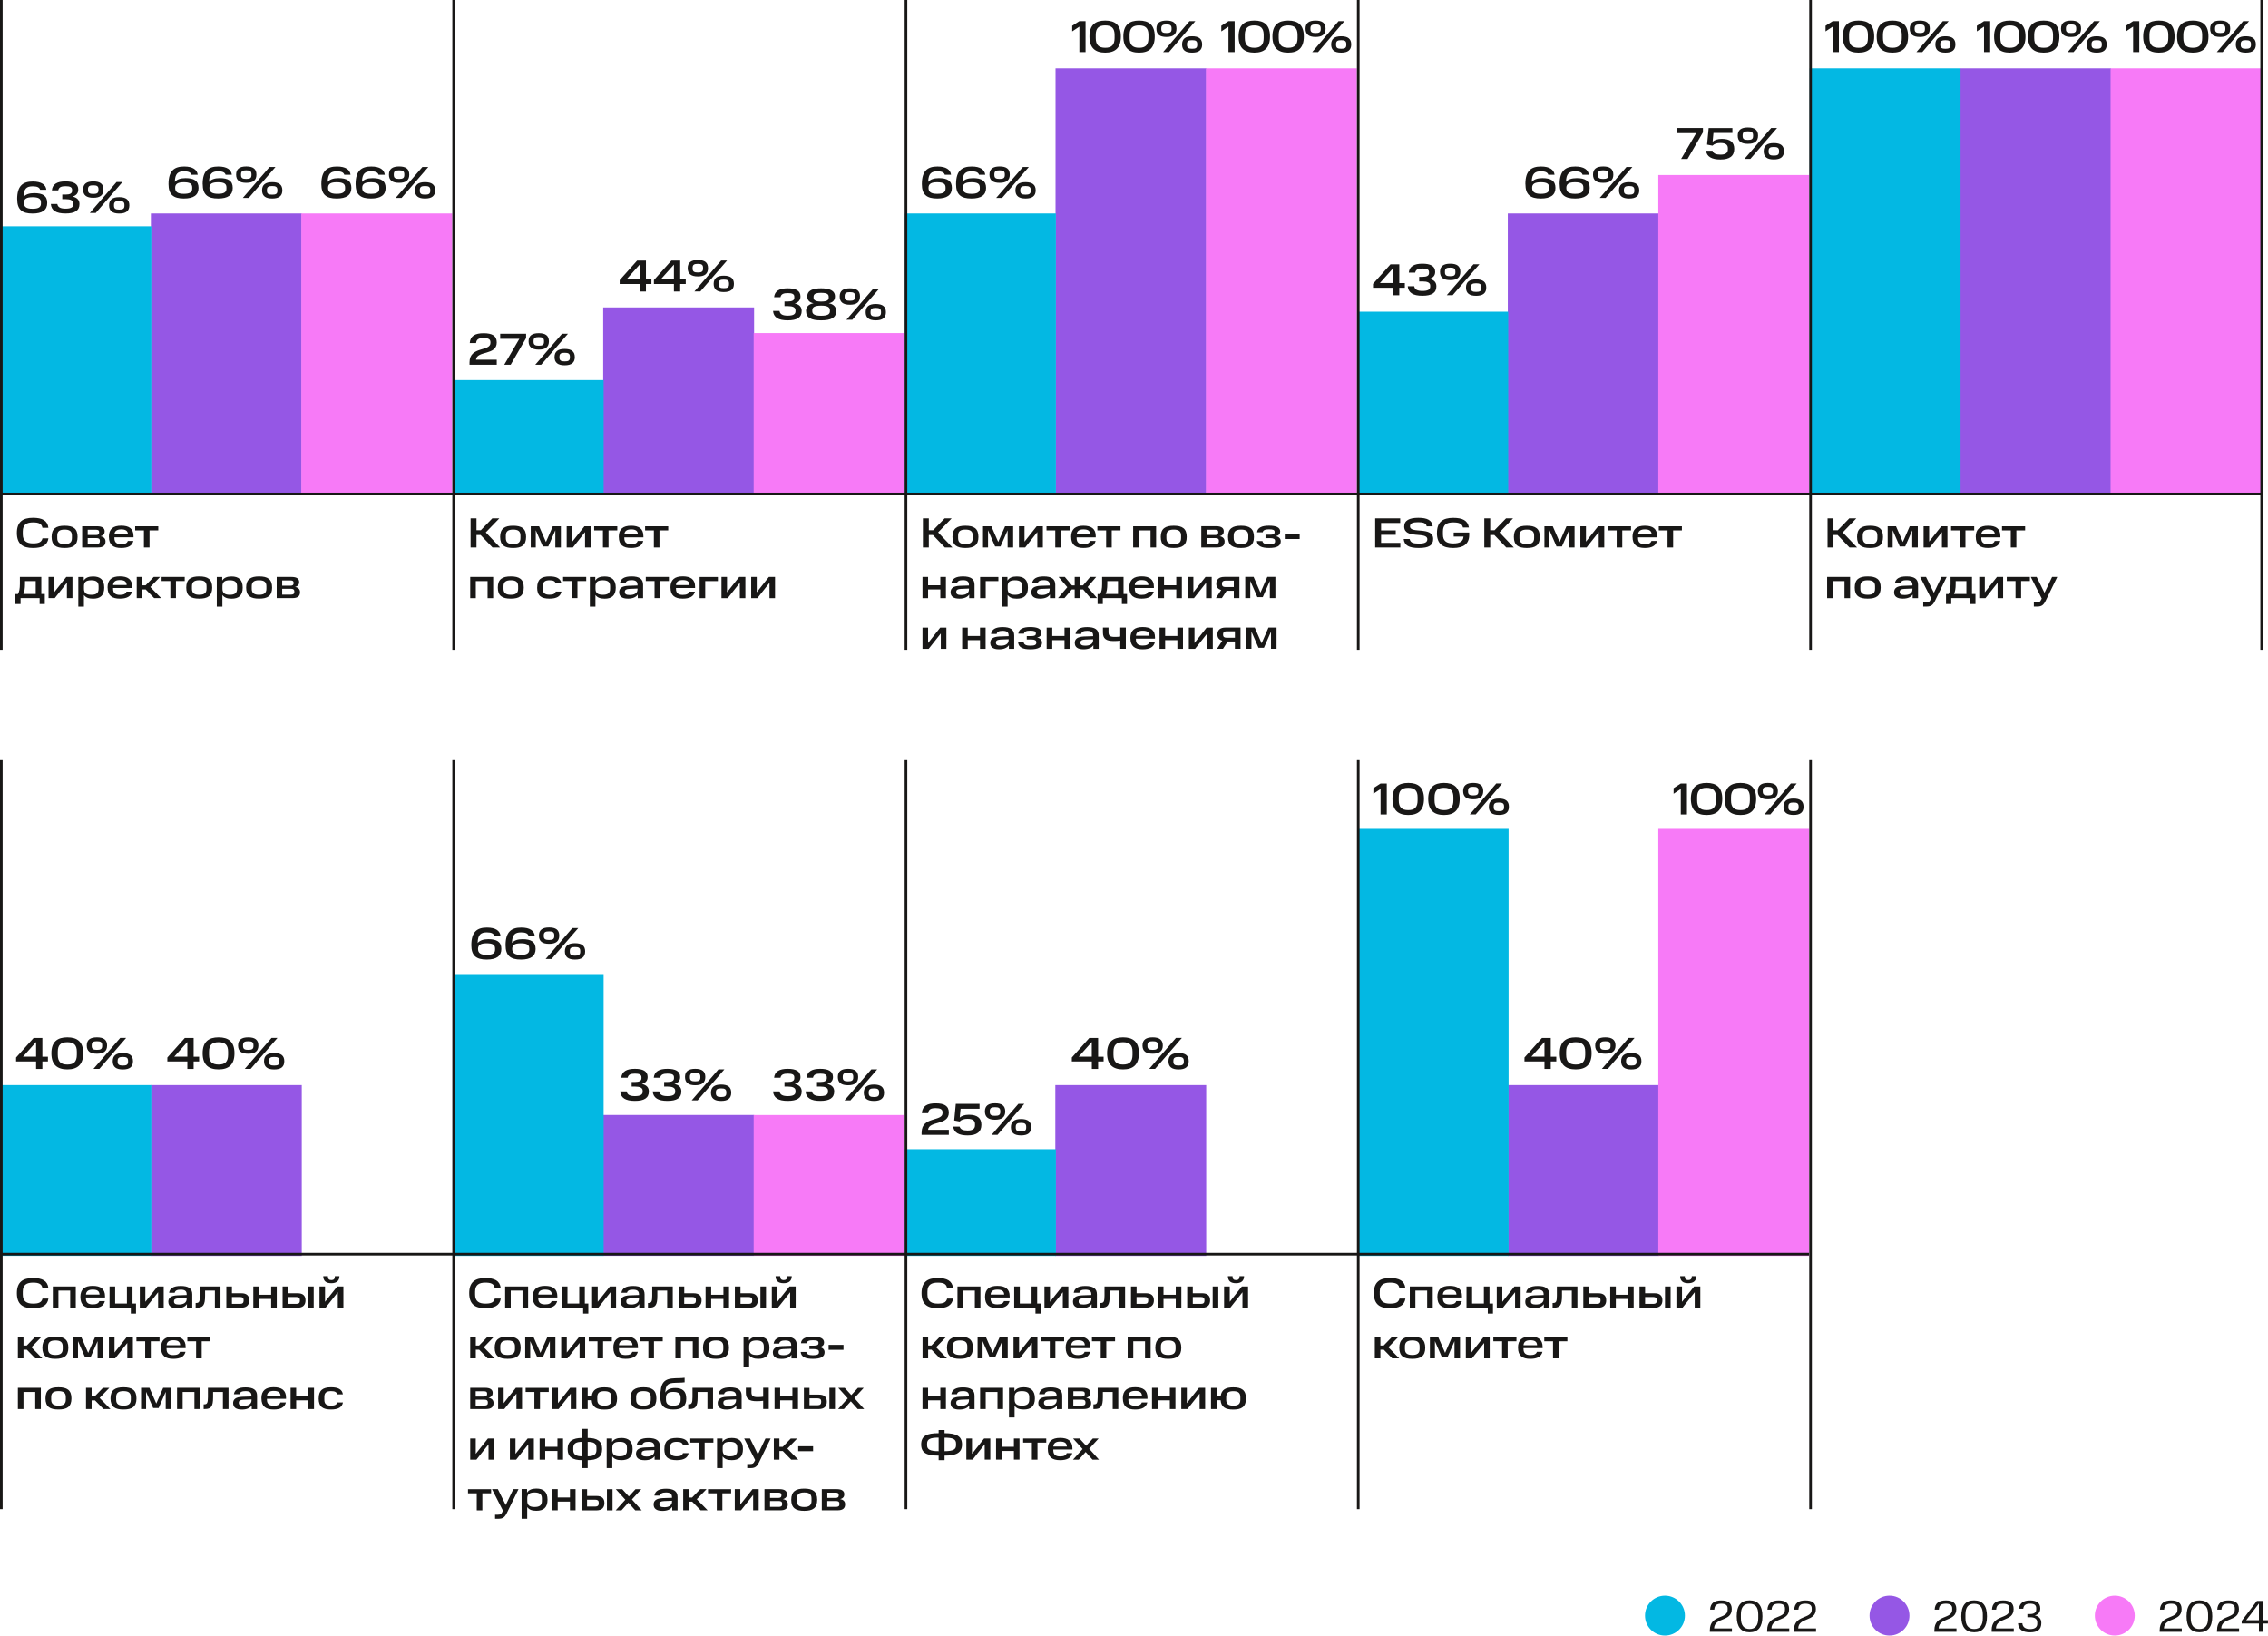 <?xml version="1.0" encoding="UTF-8"?>
<svg id="_Слой_2" data-name="Слой 2" xmlns="http://www.w3.org/2000/svg" xmlns:xlink="http://www.w3.org/1999/xlink" viewBox="0 0 429.76 309.86">
  <defs>
    <style>
      .cls-1 {
        clip-path: url(#clippath-6);
      }

      .cls-2 {
        clip-path: url(#clippath-7);
      }

      .cls-3 {
        fill: #181716;
      }

      .cls-4 {
        clip-path: url(#clippath-4);
      }

      .cls-5 {
        clip-path: url(#clippath-9);
      }

      .cls-6 {
        clip-path: url(#clippath-10);
      }

      .cls-7 {
        clip-path: url(#clippath-11);
      }

      .cls-8, .cls-9 {
        fill: none;
      }

      .cls-10 {
        clip-path: url(#clippath-1);
      }

      .cls-11 {
        clip-path: url(#clippath-5);
      }

      .cls-12 {
        clip-path: url(#clippath-8);
      }

      .cls-13 {
        fill: #f77af7;
      }

      .cls-9 {
        stroke: #181716;
        stroke-width: .5px;
      }

      .cls-14 {
        clip-path: url(#clippath-3);
      }

      .cls-15 {
        clip-path: url(#clippath-12);
      }

      .cls-16 {
        fill: #03b8e3;
      }

      .cls-17 {
        fill: #9557e5;
      }

      .cls-18 {
        clip-path: url(#clippath-2);
      }

      .cls-19 {
        clip-path: url(#clippath);
      }
    </style>
    <clipPath id="clippath">
      <rect class="cls-8" width="429.76" height="309.86"/>
    </clipPath>
    <clipPath id="clippath-1">
      <rect class="cls-8" width="429.76" height="309.86"/>
    </clipPath>
    <clipPath id="clippath-2">
      <rect class="cls-8" width="429.76" height="309.86"/>
    </clipPath>
    <clipPath id="clippath-3">
      <rect class="cls-8" width="429.76" height="309.86"/>
    </clipPath>
    <clipPath id="clippath-4">
      <rect class="cls-8" width="429.76" height="309.86"/>
    </clipPath>
    <clipPath id="clippath-5">
      <rect class="cls-8" width="429.76" height="309.86"/>
    </clipPath>
    <clipPath id="clippath-6">
      <rect class="cls-8" width="429.76" height="309.86"/>
    </clipPath>
    <clipPath id="clippath-7">
      <rect class="cls-8" width="429.76" height="309.86"/>
    </clipPath>
    <clipPath id="clippath-8">
      <rect class="cls-8" width="429.76" height="309.86"/>
    </clipPath>
    <clipPath id="clippath-9">
      <rect class="cls-8" width="429.76" height="309.86"/>
    </clipPath>
    <clipPath id="clippath-10">
      <rect class="cls-8" width="429.76" height="309.86"/>
    </clipPath>
    <clipPath id="clippath-11">
      <rect class="cls-8" width="429.76" height="309.86"/>
    </clipPath>
    <clipPath id="clippath-12">
      <rect class="cls-8" width="429.76" height="309.86"/>
    </clipPath>
  </defs>
  <g id="_Слой_1-2" data-name="Слой 1">
    <rect class="cls-17" x="28.59" y="40.44" width="28.59" height="53.4"/>
    <rect class="cls-17" x="114.3" y="58.24" width="28.59" height="35.6"/>
    <rect class="cls-17" x="200.01" y="12.94" width="28.59" height="80.91"/>
    <rect class="cls-17" x="285.71" y="40.44" width="28.59" height="53.4"/>
    <rect class="cls-17" x="371.42" y="12.94" width="28.59" height="80.91"/>
    <rect class="cls-17" x="28.59" y="205.57" width="28.59" height="32.37"/>
    <g class="cls-19">
      <path class="cls-3" d="M49.66,36.05c0,1.08.65,1.56,1.92,1.56s1.92-.48,1.92-1.55-.65-1.55-1.92-1.55-1.92.48-1.92,1.55h0ZM51.08,31.64l-5.07,5.86h1.12l5.07-5.86h-1.12ZM44.74,33.08c0,1.08.65,1.56,1.93,1.56s1.92-.48,1.92-1.56-.65-1.54-1.92-1.54-1.93.47-1.93,1.54M52.56,36.15c0,.59-.31.73-.99.73s-.99-.15-.99-.74v-.15c0-.59.31-.74.99-.74s.99.15.99.74v.16ZM47.65,33.17c0,.59-.31.73-.99.73s-.99-.15-.99-.74v-.15c0-.59.31-.74.99-.74s.99.15.99.74v.16ZM42.91,35.74c0,.69-.49.98-1.59.98-1.18,0-1.64-.36-1.64-1.13s.53-1.06,1.64-1.06,1.59.27,1.59.97v.24ZM38.41,34.88c0,1.98.92,2.73,2.91,2.73,1.84,0,2.78-.65,2.78-2.01s-.88-1.85-2.47-1.85c-.95,0-1.64.25-2.02.72.03-1.58.59-2.01,1.73-2.01.89,0,1.28.22,1.41.65h1.18c-.1-.95-.92-1.56-2.56-1.56-1.85,0-2.97.77-2.97,3.34M36.42,35.74c0,.69-.48.98-1.59.98-1.18,0-1.64-.36-1.64-1.13s.54-1.06,1.64-1.06,1.59.27,1.59.97v.24ZM31.93,34.88c0,1.98.92,2.73,2.91,2.73,1.84,0,2.78-.65,2.78-2.01s-.88-1.85-2.47-1.85c-.95,0-1.64.25-2.02.72.03-1.58.59-2.01,1.74-2.01.88,0,1.28.22,1.41.65h1.18c-.1-.95-.93-1.56-2.56-1.56-1.85,0-2.97.77-2.97,3.34"/>
      <path class="cls-3" d="M50.03,201.05c0,1.08.65,1.56,1.92,1.56s1.92-.48,1.92-1.56-.65-1.55-1.92-1.55-1.92.48-1.92,1.55h0ZM51.45,196.64l-5.07,5.86h1.12l5.07-5.86h-1.12ZM45.11,198.07c0,1.08.65,1.56,1.93,1.56s1.92-.49,1.92-1.56-.65-1.54-1.92-1.54-1.93.47-1.93,1.54M52.94,201.14c0,.59-.31.73-.99.73s-.99-.15-.99-.74v-.15c0-.59.31-.74.99-.74s.99.15.99.74v.16ZM48.03,198.17c0,.59-.32.73-.99.73s-.99-.15-.99-.74v-.15c0-.59.31-.74.99-.74s.99.15.99.74v.16ZM38.4,199.54c0,2.2,1.14,3.06,3.02,3.06s3.01-.86,3.01-3.06-1.14-3.01-3.01-3.01-3.02.82-3.02,3.01M43.22,199.84c0,1.28-.56,1.85-1.8,1.84-1.25,0-1.81-.56-1.81-1.84v-.6c0-1.26.57-1.79,1.81-1.79s1.8.54,1.8,1.79v.6ZM33.02,200.19l2.48-2.78v2.78h-2.48ZM31.71,200.34v.75h3.79v1.42h1.19v-1.42h1.04v-.89h-1.04v-3.55h-1.67l-3.31,3.7Z"/>
    </g>
    <rect class="cls-17" x="114.3" y="211.23" width="28.59" height="26.7"/>
    <g class="cls-10">
      <path class="cls-3" d="M135.23,53.77c0,1.08.65,1.56,1.92,1.56s1.92-.48,1.92-1.55-.65-1.55-1.92-1.55-1.92.48-1.92,1.55h0ZM136.65,49.36l-5.07,5.86h1.12l5.07-5.86h-1.12ZM130.31,50.8c0,1.08.65,1.57,1.93,1.57s1.92-.48,1.92-1.57-.65-1.54-1.92-1.54-1.93.47-1.93,1.54M138.14,53.87c0,.59-.31.73-.99.73s-.99-.15-.99-.74v-.15c0-.59.31-.74.99-.74s.99.15.99.74v.16ZM133.22,50.89c0,.59-.32.73-.99.73s-.99-.15-.99-.74v-.15c0-.59.31-.74.99-.74s.99.15.99.74v.16ZM125.22,52.91l2.48-2.78v2.78h-2.48ZM123.91,53.06v.75h3.79v1.42h1.19v-1.42h1.05v-.89h-1.05v-3.55h-1.67l-3.32,3.7ZM118.73,52.91l2.48-2.78v2.78h-2.48ZM117.42,53.06v.75h3.79v1.42h1.19v-1.42h1.04v-.89h-1.04v-3.55h-1.67l-3.31,3.7Z"/>
      <path class="cls-3" d="M134.72,207.01c0,1.08.65,1.56,1.92,1.56s1.92-.47,1.92-1.55-.65-1.55-1.92-1.55-1.92.48-1.92,1.55h0ZM136.14,202.6l-5.07,5.86h1.12l5.07-5.86h-1.12ZM129.8,204.03c0,1.08.65,1.57,1.93,1.57s1.92-.49,1.92-1.57-.65-1.54-1.92-1.54-1.93.47-1.93,1.54M137.63,207.1c0,.59-.32.73-.99.73s-.99-.15-.99-.74v-.15c0-.59.31-.74.99-.74s.99.15.99.74v.16ZM132.71,204.13c0,.59-.31.73-.99.73s-.99-.15-.99-.74v-.15c0-.59.32-.74.99-.74s.99.15.99.74v.16ZM123.68,206.76c.1,1.24,1.01,1.8,2.78,1.8s2.65-.54,2.65-1.79c0-.8-.5-1.23-1.32-1.41.71-.2,1.09-.63,1.09-1.32,0-1.11-.89-1.55-2.42-1.55s-2.46.48-2.58,1.69h1.21c.12-.6.58-.78,1.39-.78s1.23.17,1.23.68v.2c0,.48-.41.7-1.23.7h-.63v.87h.65c.92,0,1.44.24,1.44.78v.21c0,.54-.43.82-1.47.82-.97,0-1.46-.27-1.57-.89h-1.22ZM117.52,206.76c.1,1.24,1.01,1.8,2.78,1.8s2.65-.54,2.65-1.79c0-.8-.5-1.23-1.32-1.41.7-.2,1.09-.63,1.09-1.32,0-1.11-.89-1.55-2.42-1.55s-2.46.48-2.58,1.69h1.21c.12-.6.58-.78,1.39-.78s1.23.17,1.23.68v.2c0,.48-.41.7-1.23.7h-.63v.87h.65c.92,0,1.44.24,1.44.78v.21c0,.54-.43.82-1.47.82-.97,0-1.46-.27-1.56-.89h-1.22Z"/>
      <path class="cls-3" d="M223.99,8.42c0,1.08.64,1.55,1.9,1.55s1.9-.47,1.9-1.55-.64-1.55-1.9-1.55-1.9.48-1.9,1.55ZM225.39,4.01l-5,5.86h1.11l5-5.86h-1.11ZM219.13,5.44c0,1.08.64,1.56,1.9,1.56s1.9-.48,1.9-1.56-.64-1.54-1.9-1.54-1.9.47-1.9,1.54M226.86,8.51c0,.59-.31.73-.97.73s-.97-.15-.97-.74v-.15c0-.59.3-.74.97-.74s.97.15.97.74v.16ZM222,5.53c0,.59-.31.73-.97.73s-.98-.15-.98-.74v-.15c0-.59.31-.74.98-.74s.97.15.97.74v.16ZM212.86,6.91c0,2.2,1.12,3.06,2.98,3.06s2.97-.86,2.97-3.06-1.12-3.01-2.97-3.01-2.98.82-2.98,3.01M217.62,7.21c0,1.28-.55,1.85-1.78,1.84-1.23,0-1.79-.56-1.79-1.84v-.6c0-1.26.56-1.79,1.79-1.79s1.78.54,1.78,1.79v.6ZM206.44,6.91c0,2.2,1.12,3.06,2.98,3.06s2.97-.86,2.97-3.06-1.12-3.01-2.97-3.01-2.98.82-2.98,3.01M211.2,7.21c0,1.28-.55,1.85-1.78,1.84-1.23,0-1.79-.56-1.79-1.84v-.6c0-1.26.56-1.79,1.79-1.79s1.78.54,1.78,1.79v.6ZM203.17,4.89v1.06l1.36-.9v4.82h1.17v-5.86h-1.17l-1.36.88Z"/>
    </g>
    <rect class="cls-17" x="199.97" y="205.57" width="28.59" height="32.37"/>
    <rect class="cls-17" x="285.75" y="205.57" width="28.59" height="32.37"/>
    <g class="cls-18">
      <path class="cls-3" d="M315.98,100.48v3.23h1.06v-3.23h1.66v-.78h-4.38v.78h1.66ZM311.68,100.29c.84,0,1.26.26,1.29.95h-2.57c.04-.68.53-.95,1.28-.95M309.35,101.71c0,1.52.83,2.1,2.33,2.1,1.29,0,2.08-.41,2.3-1.33h-1.05c-.14.43-.54.62-1.26.62-.84,0-1.28-.34-1.28-1.14v-.16h3.62v-.22c0-1.42-.85-1.98-2.34-1.98s-2.33.62-2.33,2.11M306.34,100.48v3.23h1.06v-3.23h1.66v-.78h-4.38v.78h1.66ZM299.46,99.7v4.01h1.18l2.3-2.91v2.91h1.05v-4.01h-1.17l-2.3,2.91v-2.91h-1.06ZM294.93,103.52h1.04l1.34-3.06v3.25h1.05v-4.01h-1.53l-1.3,2.98-1.3-2.98h-1.58v4.01h.95v-3.26l1.34,3.07ZM286.86,101.71c0,1.59.86,2.1,2.46,2.1s2.46-.51,2.46-2.1-.85-2.11-2.46-2.11-2.46.54-2.46,2.11M290.7,101.94c0,.83-.47,1.14-1.39,1.14s-1.39-.3-1.39-1.13v-.5c0-.82.47-1.12,1.39-1.12s1.39.3,1.39,1.12v.49ZM285.38,98.2l-2.18,2.25h-.82v-2.25h-1.12v5.52h1.12v-2.36h.78l2.26,2.36h1.44l-2.72-2.86,2.57-2.66h-1.33ZM272.28,100.96c0,2.11,1.12,2.85,3.08,2.85s3.04-.77,3.04-2.46v-.46h-2.94v.76h1.86c-.07.9-.66,1.3-1.95,1.3s-1.95-.46-1.95-1.7v-.58c0-1.26.68-1.7,1.95-1.7,1.09,0,1.68.22,1.84.96h1.13c-.21-1.32-1.19-1.82-2.97-1.82-1.96,0-3.08.76-3.08,2.86M265.98,102.11c.14,1.22.99,1.7,2.88,1.7s2.71-.5,2.71-1.71c0-2.44-4.39-.92-4.39-2.37,0-.61.53-.8,1.58-.8.91,0,1.49.17,1.58.79h1.14c-.11-1.16-1.03-1.62-2.72-1.62s-2.68.49-2.68,1.65c0,2.46,4.38.88,4.38,2.41,0,.58-.5.82-1.61.82s-1.58-.18-1.74-.87h-1.14ZM260.58,98.2v5.52h4.77v-.87h-3.65v-1.53h2.78v-.84h-2.78v-1.41h3.62v-.87h-4.73Z"/>
      <path class="cls-3" d="M306.78,36.05c0,1.08.65,1.56,1.92,1.56s1.92-.48,1.92-1.55-.65-1.55-1.92-1.55-1.92.48-1.92,1.55h0ZM308.2,31.64l-5.07,5.86h1.12l5.07-5.86h-1.12ZM301.86,33.08c0,1.08.64,1.56,1.93,1.56s1.92-.48,1.92-1.56-.65-1.54-1.92-1.54-1.93.47-1.93,1.54M309.69,36.15c0,.59-.32.73-.99.73s-.99-.15-.99-.74v-.15c0-.59.31-.74.99-.74s.99.15.99.74v.16ZM304.77,33.17c0,.59-.32.73-.99.73s-.99-.15-.99-.74v-.15c0-.59.32-.74.99-.74s.99.15.99.74v.16ZM300.03,35.74c0,.69-.49.98-1.59.98-1.18,0-1.64-.36-1.64-1.13s.54-1.06,1.64-1.06,1.59.27,1.59.97v.24ZM295.54,34.88c0,1.98.92,2.73,2.91,2.73,1.84,0,2.78-.65,2.78-2.01s-.88-1.85-2.47-1.85c-.95,0-1.64.25-2.02.72.03-1.58.59-2.01,1.73-2.01.88,0,1.28.22,1.41.65h1.18c-.1-.95-.92-1.56-2.56-1.56-1.85,0-2.97.77-2.97,3.34M293.55,35.74c0,.69-.48.98-1.59.98-1.18,0-1.64-.36-1.64-1.13s.54-1.06,1.64-1.06,1.59.27,1.59.97v.24ZM289.05,34.88c0,1.98.92,2.73,2.91,2.73,1.84,0,2.78-.65,2.78-2.01s-.88-1.85-2.47-1.85c-.95,0-1.64.25-2.02.72.03-1.58.59-2.01,1.73-2.01.88,0,1.27.22,1.41.65h1.18c-.1-.95-.93-1.56-2.56-1.56-1.85,0-2.97.77-2.97,3.34"/>
      <path class="cls-3" d="M221.41,201.05c0,1.08.65,1.56,1.92,1.56s1.92-.48,1.92-1.56-.64-1.55-1.92-1.55-1.92.48-1.92,1.55h0ZM222.83,196.64l-5.07,5.86h1.12l5.07-5.86h-1.12ZM216.49,198.07c0,1.08.65,1.56,1.93,1.56s1.92-.49,1.92-1.56-.65-1.54-1.92-1.54-1.93.47-1.93,1.54M224.32,201.14c0,.59-.31.73-.99.73s-.99-.15-.99-.74v-.15c0-.59.31-.74.99-.74s.99.15.99.74v.16ZM219.41,198.17c0,.59-.32.73-.99.73s-.99-.15-.99-.74v-.15c0-.59.31-.74.99-.74s.99.15.99.74v.16ZM209.78,199.54c0,2.2,1.14,3.06,3.02,3.06s3.01-.86,3.01-3.06-1.14-3.01-3.01-3.01-3.02.82-3.02,3.01M214.6,199.84c0,1.28-.56,1.85-1.8,1.84-1.25,0-1.81-.56-1.81-1.84v-.6c0-1.26.57-1.79,1.81-1.79s1.8.54,1.8,1.79v.6ZM204.4,200.19l2.48-2.78v2.78h-2.48ZM203.1,200.34v.75h3.79v1.42h1.19v-1.42h1.04v-.89h-1.04v-3.55h-1.67l-3.31,3.7Z"/>
      <path class="cls-3" d="M307.19,201.05c0,1.08.65,1.56,1.92,1.56s1.92-.48,1.92-1.56-.64-1.55-1.92-1.55-1.92.48-1.92,1.55h0ZM308.61,196.64l-5.07,5.86h1.12l5.07-5.86h-1.12ZM302.27,198.07c0,1.08.64,1.56,1.93,1.56s1.92-.49,1.92-1.56-.65-1.54-1.92-1.54-1.93.47-1.93,1.54M310.1,201.14c0,.59-.31.73-.99.73s-.99-.15-.99-.74v-.15c0-.59.31-.74.99-.74s.99.15.99.74v.16ZM305.18,198.17c0,.59-.32.73-.99.73s-.99-.15-.99-.74v-.15c0-.59.31-.74.99-.74s.99.15.99.74v.16ZM295.56,199.54c0,2.2,1.14,3.06,3.02,3.06s3.01-.86,3.01-3.06-1.14-3.01-3.01-3.01-3.02.82-3.02,3.01M300.38,199.84c0,1.28-.56,1.85-1.8,1.84-1.25,0-1.81-.56-1.81-1.84v-.6c0-1.26.57-1.79,1.81-1.79s1.8.54,1.8,1.79v.6ZM290.18,200.19l2.48-2.78v2.78h-2.48ZM288.87,200.34v.75h3.79v1.42h1.19v-1.42h1.05v-.89h-1.05v-3.55h-1.67l-3.31,3.7Z"/>
    </g>
    <rect class="cls-13" x="57.1" y="40.44" width="28.59" height="53.4"/>
    <rect class="cls-13" x="142.81" y="63.1" width="28.59" height="30.74"/>
    <rect class="cls-13" x="228.52" y="12.94" width="28.59" height="80.91"/>
    <rect class="cls-13" x="314.23" y="33.16" width="28.59" height="60.68"/>
    <rect class="cls-13" x="399.94" y="12.94" width="28.59" height="80.91"/>
    <g class="cls-14">
      <path class="cls-3" d="M78.62,36.05c0,1.08.65,1.56,1.92,1.56s1.92-.48,1.92-1.55-.65-1.55-1.92-1.55-1.92.48-1.92,1.55h0ZM80.04,31.64l-5.07,5.86h1.12l5.07-5.86h-1.12ZM73.7,33.08c0,1.08.64,1.56,1.93,1.56s1.92-.48,1.92-1.56-.65-1.54-1.92-1.54-1.93.47-1.93,1.54M81.53,36.15c0,.59-.32.73-.99.73s-.99-.15-.99-.74v-.15c0-.59.31-.74.99-.74s.99.15.99.74v.16ZM76.61,33.17c0,.59-.32.73-.99.73s-1-.15-1-.74v-.15c0-.59.32-.74,1-.74s.99.15.99.74v.16ZM71.87,35.74c0,.69-.49.98-1.59.98-1.18,0-1.64-.36-1.64-1.13s.53-1.06,1.64-1.06,1.59.27,1.59.97v.24ZM67.38,34.88c0,1.98.92,2.73,2.91,2.73,1.84,0,2.78-.65,2.78-2.01s-.88-1.85-2.47-1.85c-.95,0-1.64.25-2.01.72.03-1.58.59-2.01,1.73-2.01.88,0,1.28.22,1.41.65h1.18c-.1-.95-.92-1.56-2.56-1.56-1.85,0-2.97.77-2.97,3.34M65.39,35.74c0,.69-.48.98-1.59.98-1.18,0-1.64-.36-1.64-1.13s.54-1.06,1.64-1.06,1.59.27,1.59.97v.24ZM60.89,34.88c0,1.98.92,2.73,2.91,2.73,1.84,0,2.78-.65,2.78-2.01s-.88-1.85-2.47-1.85c-.95,0-1.64.25-2.02.72.03-1.58.59-2.01,1.74-2.01.88,0,1.27.22,1.41.65h1.18c-.1-.95-.93-1.56-2.56-1.56-1.85,0-2.97.77-2.97,3.34"/>
    </g>
    <rect class="cls-13" x="142.81" y="211.24" width="28.59" height="26.69"/>
    <g class="cls-4">
      <path class="cls-3" d="M164.03,59.13c0,1.08.65,1.56,1.92,1.56s1.92-.48,1.92-1.55-.65-1.55-1.92-1.55-1.92.48-1.92,1.55h0ZM165.45,54.72l-5.07,5.86h1.12l5.07-5.86h-1.12ZM159.11,56.16c0,1.08.64,1.57,1.93,1.57s1.92-.49,1.92-1.57-.65-1.54-1.92-1.54-1.93.47-1.93,1.54M166.94,59.23c0,.59-.31.73-.99.73s-.99-.15-.99-.74v-.15c0-.59.31-.74.99-.74s.99.15.99.74v.16ZM162.03,56.25c0,.59-.32.73-.99.73s-.99-.15-.99-.74v-.15c0-.59.31-.74.99-.74s.99.15.99.74v.16ZM157.03,56.4c0,.49-.38.73-1.43.73s-1.44-.25-1.44-.73v-.16c0-.53.37-.76,1.44-.76s1.43.23,1.43.76v.16ZM157.26,58.97c0,.61-.55.85-1.67.85s-1.67-.25-1.67-.85v-.2c0-.62.54-.87,1.67-.87s1.67.26,1.67.88v.19ZM152.74,58.94c0,1.27,1,1.75,2.85,1.75s2.86-.48,2.86-1.75c0-.81-.5-1.31-1.41-1.49.84-.16,1.18-.63,1.18-1.29,0-1.15-1.1-1.54-2.63-1.54s-2.62.38-2.62,1.54c0,.66.35,1.13,1.19,1.29-.93.18-1.43.68-1.43,1.49M146.48,58.89c.1,1.24,1.01,1.8,2.78,1.8s2.65-.54,2.65-1.79c0-.8-.5-1.23-1.32-1.41.7-.2,1.09-.63,1.09-1.32,0-1.11-.89-1.55-2.42-1.55s-2.46.48-2.58,1.69h1.21c.12-.6.58-.78,1.39-.78s1.23.17,1.23.68v.21c0,.48-.41.7-1.23.7h-.63v.87h.65c.92,0,1.44.24,1.44.78v.21c0,.54-.43.82-1.47.82-.97,0-1.46-.27-1.56-.89h-1.22Z"/>
      <path class="cls-3" d="M163.68,207.01c0,1.08.65,1.56,1.92,1.56s1.92-.47,1.92-1.55-.65-1.55-1.92-1.55-1.92.48-1.92,1.55h0ZM165.1,202.6l-5.07,5.86h1.12l5.07-5.86h-1.12ZM158.76,204.03c0,1.08.65,1.57,1.93,1.57s1.92-.49,1.92-1.57-.65-1.54-1.92-1.54-1.93.47-1.93,1.54M166.59,207.1c0,.59-.32.73-.99.73s-.99-.15-.99-.74v-.15c0-.59.31-.74.99-.74s.99.15.99.74v.16ZM161.68,204.13c0,.59-.31.73-.99.73s-1-.15-1-.74v-.15c0-.59.32-.74,1-.74s.99.15.99.74v.16ZM152.64,206.76c.1,1.24,1.01,1.8,2.78,1.8s2.65-.54,2.65-1.79c0-.8-.5-1.23-1.32-1.41.71-.2,1.09-.63,1.09-1.32,0-1.11-.89-1.55-2.42-1.55s-2.46.48-2.58,1.69h1.21c.12-.6.58-.78,1.39-.78s1.23.17,1.23.68v.2c0,.48-.41.7-1.23.7h-.63v.87h.65c.92,0,1.44.24,1.44.78v.21c0,.54-.43.82-1.47.82-.97,0-1.46-.27-1.57-.89h-1.22ZM146.48,206.76c.1,1.24,1.01,1.8,2.78,1.8s2.65-.54,2.65-1.79c0-.8-.5-1.23-1.32-1.41.7-.2,1.09-.63,1.09-1.32,0-1.11-.89-1.55-2.42-1.55s-2.46.48-2.58,1.69h1.21c.12-.6.58-.78,1.39-.78s1.23.17,1.23.68v.2c0,.48-.41.7-1.23.7h-.63v.87h.65c.92,0,1.44.24,1.44.78v.21c0,.54-.43.82-1.47.82-.97,0-1.46-.27-1.56-.89h-1.22Z"/>
      <path class="cls-3" d="M252.24,8.42c0,1.08.64,1.55,1.9,1.55s1.9-.47,1.9-1.55-.64-1.55-1.9-1.55-1.9.48-1.9,1.55ZM253.64,4.01l-5,5.86h1.11l5-5.86h-1.11ZM247.38,5.44c0,1.08.64,1.56,1.9,1.56s1.9-.48,1.9-1.56-.64-1.54-1.9-1.54-1.9.47-1.9,1.54M255.11,8.51c0,.59-.31.73-.97.73s-.97-.15-.97-.74v-.15c0-.59.3-.74.97-.74s.97.15.97.74v.16ZM250.26,5.53c0,.59-.31.73-.97.73s-.98-.15-.98-.74v-.15c0-.59.31-.74.98-.74s.97.15.97.74v.16ZM241.11,6.91c0,2.2,1.12,3.06,2.98,3.06s2.97-.86,2.97-3.06-1.12-3.01-2.97-3.01-2.98.82-2.98,3.01M245.87,7.21c0,1.28-.55,1.85-1.78,1.84-1.23,0-1.79-.56-1.79-1.84v-.6c0-1.26.56-1.79,1.79-1.79s1.78.54,1.78,1.79v.6ZM234.7,6.91c0,2.2,1.12,3.06,2.98,3.06s2.97-.86,2.97-3.06-1.12-3.01-2.97-3.01-2.98.82-2.98,3.01M239.45,7.21c0,1.28-.55,1.85-1.78,1.84-1.23,0-1.79-.56-1.79-1.84v-.6c0-1.26.56-1.79,1.79-1.79s1.78.54,1.78,1.79v.6ZM231.42,4.89v1.06l1.36-.9v4.82h1.17v-5.86h-1.17l-1.36.88Z"/>
    </g>
    <rect class="cls-13" x="314.23" y="157.03" width="28.59" height="80.91"/>
    <g class="cls-11">
      <path class="cls-3" d="M334.2,28.66c0,1.08.65,1.55,1.92,1.55s1.92-.48,1.92-1.55-.64-1.55-1.92-1.55-1.92.48-1.92,1.55ZM335.62,24.25l-5.07,5.86h1.12l5.07-5.86h-1.12ZM329.28,25.69c0,1.08.65,1.56,1.93,1.56s1.92-.48,1.92-1.56-.65-1.54-1.92-1.54-1.93.47-1.93,1.54M337.11,28.75c0,.59-.32.73-.99.73s-.99-.15-.99-.74v-.15c0-.59.31-.74.99-.74s.99.15.99.74v.16ZM332.19,25.78c0,.59-.31.73-.99.73s-.99-.15-.99-.74v-.15c0-.59.32-.74.99-.74s.99.15.99.74v.16ZM323.28,28.56c.13,1.12,1.06,1.66,2.73,1.66,1.77,0,2.61-.68,2.61-2.02,0-1.25-.76-1.89-2.37-1.89-.78,0-1.39.22-1.73.54l.16-1.66h3.59v-.93h-4.5l-.3,3.14,1.03.2c.34-.36.85-.51,1.51-.51.9,0,1.4.3,1.4.98v.24c0,.71-.5.99-1.41.99-.86,0-1.35-.22-1.5-.74h-1.23ZM317.78,25.22h3.63l-2.86,4.9h1.22l2.92-5.05v-.82h-4.91v.97Z"/>
      <path class="cls-3" d="M337.95,152.84c0,1.08.64,1.55,1.9,1.55s1.9-.47,1.9-1.55-.64-1.55-1.9-1.55-1.9.48-1.9,1.55ZM339.35,148.43l-5,5.86h1.11l5-5.86h-1.11ZM333.09,149.87c0,1.08.64,1.56,1.9,1.56s1.9-.48,1.9-1.56-.64-1.54-1.9-1.54-1.9.47-1.9,1.54M340.82,152.94c0,.59-.31.73-.97.73s-.97-.15-.97-.74v-.15c0-.59.3-.74.97-.74s.97.15.97.74v.16ZM335.97,149.96c0,.59-.31.73-.97.73s-.98-.15-.98-.74v-.15c0-.59.31-.74.98-.74s.97.15.97.74v.16ZM326.82,151.34c0,2.2,1.12,3.06,2.98,3.06s2.97-.86,2.97-3.06-1.12-3.01-2.97-3.01-2.98.82-2.98,3.01M331.58,151.64c0,1.28-.55,1.85-1.78,1.84-1.23,0-1.79-.56-1.79-1.84v-.6c0-1.26.56-1.79,1.79-1.79s1.78.54,1.78,1.79v.6ZM320.4,151.34c0,2.2,1.12,3.06,2.98,3.06s2.97-.86,2.97-3.06-1.12-3.01-2.97-3.01-2.98.82-2.98,3.01M325.16,151.64c0,1.28-.55,1.85-1.78,1.84-1.23,0-1.79-.56-1.79-1.84v-.6c0-1.26.56-1.79,1.79-1.79s1.78.54,1.78,1.79v.6ZM317.13,149.32v1.06l1.36-.9v4.82h1.17v-5.86h-1.17l-1.36.88Z"/>
      <path class="cls-3" d="M423.66,8.42c0,1.08.64,1.55,1.9,1.55s1.9-.47,1.9-1.55-.64-1.55-1.9-1.55-1.9.48-1.9,1.55ZM425.06,4.01l-5,5.86h1.11l5-5.86h-1.11ZM418.8,5.44c0,1.08.64,1.56,1.9,1.56s1.9-.48,1.9-1.56-.64-1.54-1.9-1.54-1.9.47-1.9,1.54M426.53,8.51c0,.59-.31.73-.97.73s-.97-.15-.97-.74v-.15c0-.59.3-.74.97-.74s.97.15.97.74v.16ZM421.68,5.53c0,.59-.31.73-.97.73s-.98-.15-.98-.74v-.15c0-.59.31-.74.98-.74s.97.15.97.74v.16ZM412.53,6.91c0,2.2,1.12,3.06,2.98,3.06s2.97-.86,2.97-3.06-1.12-3.01-2.97-3.01-2.98.82-2.98,3.01M417.29,7.21c0,1.28-.55,1.85-1.78,1.84-1.23,0-1.79-.56-1.79-1.84v-.6c0-1.26.56-1.79,1.79-1.79s1.78.54,1.78,1.79v.6ZM406.11,6.91c0,2.2,1.12,3.06,2.98,3.06s2.97-.86,2.97-3.06-1.12-3.01-2.97-3.01-2.98.82-2.98,3.01M410.87,7.21c0,1.28-.55,1.85-1.78,1.84-1.23,0-1.79-.56-1.79-1.84v-.6c0-1.26.56-1.79,1.79-1.79s1.78.54,1.78,1.79v.6ZM402.84,4.89v1.06l1.36-.9v4.82h1.17v-5.86h-1.17l-1.36.88Z"/>
      <path class="cls-3" d="M395.4,8.42c0,1.08.64,1.55,1.9,1.55s1.9-.47,1.9-1.55-.64-1.55-1.9-1.55-1.9.48-1.9,1.55ZM396.8,4.01l-5,5.86h1.11l5-5.86h-1.11ZM390.54,5.44c0,1.08.64,1.56,1.9,1.56s1.9-.48,1.9-1.56-.64-1.54-1.9-1.54-1.9.47-1.9,1.54M398.27,8.51c0,.59-.31.73-.97.73s-.97-.15-.97-.74v-.15c0-.59.3-.74.97-.74s.97.15.97.74v.16ZM393.42,5.53c0,.59-.31.73-.97.73s-.98-.15-.98-.74v-.15c0-.59.31-.74.98-.74s.97.15.97.74v.16ZM384.28,6.91c0,2.2,1.12,3.06,2.98,3.06s2.97-.86,2.97-3.06-1.12-3.01-2.97-3.01-2.98.82-2.98,3.01M389.03,7.21c0,1.28-.55,1.85-1.78,1.84-1.23,0-1.79-.56-1.79-1.84v-.6c0-1.26.56-1.79,1.79-1.79s1.78.54,1.78,1.79v.6ZM377.86,6.91c0,2.2,1.12,3.06,2.98,3.06s2.97-.86,2.97-3.06-1.12-3.01-2.97-3.01-2.98.82-2.98,3.01M382.61,7.21c0,1.28-.55,1.85-1.78,1.84-1.23,0-1.79-.56-1.79-1.84v-.6c0-1.26.56-1.79,1.79-1.79s1.78.54,1.78,1.79v.6ZM374.59,4.89v1.06l1.36-.9v4.82h1.17v-5.86h-1.17l-1.36.88Z"/>
    </g>
    <rect class="cls-16" x=".08" y="42.87" width="28.59" height="50.97"/>
    <rect class="cls-16" x="85.79" y="72" width="28.59" height="21.84"/>
    <rect class="cls-16" x="171.49" y="40.44" width="28.59" height="53.4"/>
    <rect class="cls-16" x="257.2" y="59.05" width="28.59" height="34.79"/>
    <rect class="cls-16" x="342.91" y="12.94" width="28.59" height="80.91"/>
    <rect class="cls-16" x=".08" y="205.57" width="28.59" height="32.36"/>
    <g class="cls-1">
      <path class="cls-3" d="M20.67,38.89c0,1.08.65,1.56,1.92,1.56s1.92-.48,1.92-1.55-.65-1.55-1.92-1.55-1.92.48-1.92,1.55h0ZM22.09,34.48l-5.07,5.86h1.12l5.07-5.86h-1.12ZM15.75,35.91c0,1.08.65,1.56,1.93,1.56s1.92-.48,1.92-1.56-.65-1.54-1.92-1.54-1.93.47-1.93,1.54M23.58,38.98c0,.59-.32.73-.99.73s-.99-.15-.99-.74v-.15c0-.59.31-.74.99-.74s.99.15.99.74v.16ZM18.66,36.01c0,.59-.32.73-.99.73s-1-.15-1-.74v-.15c0-.59.32-.74,1-.74s.99.15.99.74v.16ZM9.63,38.64c.1,1.24,1.01,1.8,2.78,1.8s2.65-.54,2.65-1.79c0-.8-.5-1.23-1.32-1.41.71-.2,1.09-.63,1.09-1.32,0-1.1-.89-1.55-2.42-1.55s-2.46.48-2.58,1.69h1.21c.12-.6.58-.78,1.39-.78s1.23.17,1.23.68v.2c0,.49-.41.7-1.23.7h-.63v.87h.65c.92,0,1.44.24,1.44.78v.2c0,.54-.43.82-1.47.82-.97,0-1.46-.27-1.56-.89h-1.22ZM7.76,38.57c0,.69-.48.98-1.59.98-1.18,0-1.64-.36-1.64-1.13s.54-1.06,1.64-1.06,1.59.27,1.59.97v.24ZM3.26,37.72c0,1.98.92,2.73,2.91,2.73,1.84,0,2.78-.65,2.78-2.01s-.88-1.85-2.47-1.85c-.95,0-1.64.25-2.02.72.03-1.58.59-2.01,1.73-2.01.88,0,1.28.22,1.41.65h1.18c-.1-.95-.93-1.56-2.56-1.56-1.85,0-2.97.77-2.97,3.34"/>
      <path class="cls-3" d="M21.36,201.05c0,1.08.65,1.56,1.92,1.56s1.92-.48,1.92-1.56-.65-1.55-1.92-1.55-1.92.48-1.92,1.55h0ZM22.78,196.64l-5.07,5.86h1.12l5.07-5.86h-1.12ZM16.44,198.07c0,1.08.65,1.56,1.93,1.56s1.92-.49,1.92-1.56-.65-1.54-1.92-1.54-1.93.47-1.93,1.54M24.27,201.14c0,.59-.31.73-.99.73s-.99-.15-.99-.74v-.15c0-.59.31-.74.99-.74s.99.15.99.74v.16ZM19.36,198.17c0,.59-.32.73-.99.73s-.99-.15-.99-.74v-.15c0-.59.31-.74.99-.74s.99.15.99.74v.16ZM9.74,199.54c0,2.2,1.14,3.06,3.02,3.06s3.01-.86,3.01-3.06-1.14-3.01-3.01-3.01-3.02.82-3.02,3.01M14.56,199.84c0,1.28-.56,1.85-1.8,1.84-1.25,0-1.81-.56-1.81-1.84v-.6c0-1.26.57-1.79,1.81-1.79s1.8.54,1.8,1.79v.6ZM4.36,200.19l2.48-2.78v2.78h-2.48ZM3.05,200.34v.75h3.79v1.42h1.19v-1.42h1.05v-.89h-1.05v-3.55h-1.66l-3.32,3.7Z"/>
    </g>
    <rect class="cls-16" x="85.79" y="184.54" width="28.59" height="53.4"/>
    <g class="cls-2">
      <path class="cls-3" d="M105.08,67.64c0,1.08.65,1.56,1.92,1.56s1.92-.48,1.92-1.55-.65-1.55-1.92-1.55-1.92.48-1.92,1.55h0ZM106.5,63.23l-5.07,5.86h1.12l5.07-5.86h-1.12ZM100.16,64.66c0,1.08.65,1.57,1.93,1.57s1.92-.49,1.92-1.57-.65-1.54-1.92-1.54-1.93.47-1.93,1.54M107.99,67.73c0,.59-.31.73-.99.73s-.99-.15-.99-.74v-.15c0-.59.31-.74.99-.74s.99.15.99.74v.16ZM103.08,64.76c0,.59-.31.73-.99.73s-.99-.15-.99-.74v-.15c0-.59.31-.74.99-.74s.99.15.99.74v.16ZM94.78,64.19h3.63l-2.86,4.9h1.22l2.92-5.05v-.81h-4.91v.97ZM88.97,68.61v.48h5.16v-.95h-3.93c.16-1.76,3.93-.77,3.93-3.26,0-1.29-.91-1.75-2.48-1.75s-2.53.46-2.64,1.86h1.2c.09-.73.51-.95,1.43-.95.8,0,1.29.19,1.29.76v.18c0,1.64-3.96.58-3.96,3.64"/>
      <path class="cls-3" d="M107.04,180.23c0,1.08.65,1.56,1.92,1.56s1.92-.48,1.92-1.55-.65-1.55-1.92-1.55-1.92.48-1.92,1.55h0ZM108.46,175.82l-5.07,5.86h1.12l5.07-5.86h-1.12ZM102.12,177.25c0,1.08.64,1.56,1.93,1.56s1.92-.48,1.92-1.56-.65-1.54-1.92-1.54-1.93.47-1.93,1.54M109.95,180.32c0,.59-.32.73-.99.73s-.99-.15-.99-.74v-.15c0-.59.31-.74.99-.74s.99.15.99.74v.16ZM105.03,177.35c0,.59-.32.73-.99.73s-1-.15-1-.74v-.15c0-.59.32-.74,1-.74s.99.15.99.74v.16ZM100.29,179.92c0,.69-.49.98-1.59.98-1.18,0-1.64-.36-1.64-1.13s.53-1.06,1.64-1.06,1.59.27,1.59.97v.24ZM95.8,179.06c0,1.98.92,2.73,2.91,2.73,1.84,0,2.78-.65,2.78-2.01s-.88-1.85-2.47-1.85c-.95,0-1.64.25-2.01.72.03-1.58.59-2.01,1.73-2.01.88,0,1.28.22,1.41.65h1.18c-.1-.95-.92-1.56-2.56-1.56-1.85,0-2.97.77-2.97,3.34M93.81,179.92c0,.69-.48.98-1.59.98-1.18,0-1.64-.36-1.64-1.13s.54-1.06,1.64-1.06,1.59.27,1.59.97v.24ZM89.31,179.06c0,1.98.92,2.73,2.91,2.73,1.84,0,2.78-.65,2.78-2.01s-.88-1.85-2.47-1.85c-.95,0-1.64.25-2.02.72.03-1.58.59-2.01,1.74-2.01.88,0,1.27.22,1.41.65h1.18c-.1-.95-.93-1.56-2.56-1.56-1.85,0-2.97.77-2.97,3.34"/>
    </g>
    <rect class="cls-16" x="171.49" y="217.71" width="28.59" height="20.23"/>
    <rect class="cls-16" x="257.27" y="157.03" width="28.59" height="80.91"/>
    <g class="cls-12">
      <path class="cls-3" d="M192.41,36.05c0,1.08.65,1.56,1.92,1.56s1.92-.48,1.92-1.55-.65-1.55-1.92-1.55-1.92.48-1.92,1.55h0ZM193.83,31.64l-5.07,5.86h1.12l5.07-5.86h-1.12ZM187.49,33.08c0,1.08.65,1.56,1.93,1.56s1.92-.48,1.92-1.56-.65-1.54-1.92-1.54-1.93.47-1.93,1.54M195.31,36.15c0,.59-.32.73-.99.73s-.99-.15-.99-.74v-.15c0-.59.31-.74.99-.74s.99.15.99.74v.16ZM190.4,33.17c0,.59-.32.73-.99.73s-.99-.15-.99-.74v-.15c0-.59.32-.74.99-.74s.99.15.99.74v.16ZM185.66,35.74c0,.69-.49.98-1.59.98-1.18,0-1.64-.36-1.64-1.13s.54-1.06,1.64-1.06,1.59.27,1.59.97v.24ZM181.16,34.88c0,1.98.92,2.73,2.91,2.73,1.84,0,2.78-.65,2.78-2.01s-.88-1.85-2.47-1.85c-.95,0-1.64.25-2.01.72.03-1.58.59-2.01,1.73-2.01.88,0,1.28.22,1.41.65h1.18c-.1-.95-.92-1.56-2.56-1.56-1.85,0-2.97.77-2.97,3.34M179.17,35.74c0,.69-.48.98-1.59.98-1.18,0-1.64-.36-1.64-1.13s.54-1.06,1.64-1.06,1.59.27,1.59.97v.24ZM174.68,34.88c0,1.98.92,2.73,2.91,2.73,1.84,0,2.78-.65,2.78-2.01s-.88-1.85-2.47-1.85c-.95,0-1.64.25-2.02.72.03-1.58.59-2.01,1.74-2.01.88,0,1.27.22,1.41.65h1.18c-.1-.95-.93-1.56-2.56-1.56-1.85,0-2.97.77-2.97,3.34"/>
      <path class="cls-3" d="M191.55,213.54c0,1.08.65,1.56,1.92,1.56s1.92-.47,1.92-1.55-.65-1.55-1.92-1.55-1.92.48-1.92,1.55h0ZM192.97,209.13l-5.07,5.86h1.12l5.07-5.86h-1.12ZM186.63,210.56c0,1.08.65,1.57,1.93,1.57s1.92-.49,1.92-1.57-.65-1.54-1.92-1.54-1.93.47-1.93,1.54M194.45,213.63c0,.59-.32.73-.99.73s-.99-.15-.99-.74v-.15c0-.59.31-.74.99-.74s.99.15.99.74v.16ZM189.54,210.66c0,.59-.31.73-.99.73s-1-.15-1-.74v-.15c0-.59.32-.74,1-.74s.99.15.99.74v.16ZM180.62,213.44c.13,1.12,1.06,1.66,2.73,1.66,1.77,0,2.61-.68,2.61-2.02,0-1.25-.76-1.89-2.37-1.89-.78,0-1.39.22-1.73.53l.16-1.66h3.59v-.93h-4.5l-.3,3.14,1.03.2c.34-.36.85-.51,1.51-.51.9,0,1.4.3,1.4.98v.24c0,.71-.5,1-1.41,1-.86,0-1.35-.22-1.5-.74h-1.23ZM174.63,214.51v.48h5.16v-.95h-3.93c.16-1.76,3.93-.77,3.93-3.26,0-1.29-.91-1.75-2.48-1.75s-2.53.46-2.63,1.86h1.2c.09-.73.51-.95,1.43-.95.8,0,1.29.19,1.29.76v.18c0,1.64-3.96.58-3.96,3.64"/>
      <path class="cls-3" d="M282.12,152.84c0,1.08.64,1.55,1.9,1.55s1.9-.47,1.9-1.55-.64-1.55-1.9-1.55-1.9.48-1.9,1.55ZM283.53,148.43l-5.01,5.86h1.11l5.01-5.86h-1.11ZM277.25,149.87c0,1.08.64,1.56,1.91,1.56s1.9-.48,1.9-1.56-.64-1.54-1.9-1.54-1.91.47-1.91,1.54M285,152.94c0,.59-.31.73-.98.73s-.98-.15-.98-.74v-.15c0-.59.3-.74.98-.74s.98.15.98.74v.16ZM280.14,149.96c0,.59-.31.73-.98.73s-.98-.15-.98-.74v-.15c0-.59.31-.74.98-.74s.98.15.98.74v.16ZM270.63,151.34c0,2.2,1.13,3.06,2.99,3.06s2.98-.86,2.98-3.06-1.13-3.01-2.98-3.01-2.99.82-2.99,3.01M275.4,151.64c0,1.28-.55,1.85-1.78,1.84-1.24,0-1.79-.56-1.79-1.84v-.6c0-1.26.56-1.79,1.79-1.79s1.78.54,1.78,1.79v.6ZM263.86,151.34c0,2.2,1.13,3.06,2.99,3.06s2.98-.86,2.98-3.06-1.13-3.01-2.98-3.01-2.99.82-2.99,3.01M268.62,151.64c0,1.28-.55,1.85-1.78,1.84-1.24,0-1.79-.56-1.79-1.84v-.6c0-1.26.56-1.79,1.79-1.79s1.78.54,1.78,1.79v.6ZM260.24,149.32v1.06l1.36-.9v4.82h1.18v-5.86h-1.18l-1.36.88Z"/>
      <path class="cls-3" d="M277.79,54.48c0,1.08.65,1.56,1.92,1.56s1.92-.48,1.92-1.56-.65-1.55-1.92-1.55-1.92.48-1.92,1.55h0ZM279.21,50.07l-5.07,5.86h1.12l5.07-5.86h-1.12ZM272.87,51.5c0,1.08.65,1.57,1.93,1.57s1.92-.48,1.92-1.57-.65-1.54-1.92-1.54-1.93.47-1.93,1.54M280.7,54.57c0,.59-.31.73-.99.73s-.99-.15-.99-.74v-.15c0-.59.31-.74.99-.74s.99.15.99.74v.16ZM275.78,51.6c0,.59-.31.73-.99.73s-.99-.15-.99-.74v-.15c0-.59.31-.74.99-.74s.99.15.99.74v.16ZM266.75,54.23c.1,1.24,1.01,1.8,2.78,1.8s2.65-.54,2.65-1.79c0-.8-.5-1.23-1.32-1.41.7-.2,1.09-.63,1.09-1.32,0-1.1-.89-1.55-2.42-1.55s-2.46.48-2.58,1.69h1.21c.12-.6.58-.78,1.39-.78s1.23.17,1.23.68v.2c0,.48-.41.7-1.23.7h-.63v.87h.65c.92,0,1.44.24,1.44.78v.2c0,.54-.42.82-1.47.82-.97,0-1.46-.27-1.56-.89h-1.22ZM261.48,53.62l2.48-2.78v2.78h-2.48ZM260.17,53.77v.75h3.79v1.42h1.19v-1.42h1.05v-.89h-1.05v-3.55h-1.67l-3.31,3.7Z"/>
      <path class="cls-3" d="M366.73,8.42c0,1.08.64,1.55,1.9,1.55s1.9-.47,1.9-1.55-.64-1.55-1.9-1.55-1.9.48-1.9,1.55ZM368.14,4.01l-5,5.86h1.11l5-5.86h-1.11ZM361.88,5.44c0,1.08.64,1.56,1.9,1.56s1.9-.48,1.9-1.56-.64-1.54-1.9-1.54-1.9.47-1.9,1.54M369.6,8.51c0,.59-.31.73-.97.73s-.97-.15-.97-.74v-.15c0-.59.3-.74.97-.74s.97.15.97.74v.16ZM364.75,5.53c0,.59-.31.73-.97.73s-.98-.15-.98-.74v-.15c0-.59.31-.74.98-.74s.97.15.97.74v.16ZM355.61,6.91c0,2.2,1.12,3.06,2.98,3.06s2.97-.86,2.97-3.06-1.12-3.01-2.97-3.01-2.98.82-2.98,3.01M360.37,7.21c0,1.28-.55,1.85-1.78,1.84-1.23,0-1.79-.56-1.79-1.84v-.6c0-1.26.56-1.79,1.79-1.79s1.78.54,1.78,1.79v.6ZM349.19,6.91c0,2.2,1.12,3.06,2.98,3.06s2.97-.86,2.97-3.06-1.12-3.01-2.97-3.01-2.98.82-2.98,3.01M353.95,7.21c0,1.28-.55,1.85-1.78,1.84-1.23,0-1.79-.56-1.79-1.84v-.6c0-1.26.56-1.79,1.79-1.79s1.78.54,1.78,1.79v.6ZM345.92,4.89v1.06l1.36-.9v4.82h1.17v-5.86h-1.17l-1.36.88Z"/>
      <line class="cls-9" y1="93.59" x2="428.6" y2="93.59"/>
      <line class="cls-9" y1="237.61" x2="342.78" y2="237.61"/>
      <line class="cls-9" x1=".25" y1="123.1" x2=".25" y2="0"/>
      <path class="cls-3" d="M55.63,110.5c0,.26-.13.46-.56.46h-1.6v-1h1.6c.42,0,.56.16.56.42v.12ZM55.77,112.16c0,.34-.2.49-.65.49h-1.65v-1.11h1.65c.45,0,.65.16.65.47v.15ZM52.43,109.3v4.01h2.98c1,0,1.44-.37,1.44-1.13,0-.46-.24-.86-.95-.99.59-.14.79-.5.79-.91,0-.6-.4-.98-1.45-.98h-2.81ZM46.64,111.31c0,1.59.86,2.1,2.46,2.1s2.46-.51,2.46-2.1-.86-2.11-2.46-2.11-2.46.54-2.46,2.11M50.48,111.54c0,.83-.47,1.14-1.39,1.14s-1.39-.3-1.39-1.13v-.5c0-.82.47-1.12,1.39-1.12s1.39.3,1.39,1.12v.49ZM44.92,111.56c0,.84-.49,1.12-1.39,1.12s-1.38-.31-1.38-1.12v-.57c.02-.78.49-1.06,1.38-1.06s1.39.29,1.39,1.11v.51ZM41.08,109.3v5.62h1.06v-2.21c.34.49.91.71,1.73.71,1.35,0,2.12-.6,2.12-2.1s-.78-2.11-2.12-2.11c-.84,0-1.43.24-1.76.78v-.68h-1.03ZM35.29,111.31c0,1.59.86,2.1,2.46,2.1s2.46-.51,2.46-2.1-.85-2.11-2.46-2.11-2.46.54-2.46,2.11M39.14,111.54c0,.83-.47,1.14-1.38,1.14s-1.39-.3-1.39-1.13v-.5c0-.82.47-1.12,1.39-1.12s1.38.3,1.38,1.12v.49ZM32.28,110.08v3.23h1.06v-3.23h1.66v-.78h-4.38v.78h1.66ZM29.13,109.3l-1.54,1.59h-.62v-1.59h-1.06v4.01h1.06v-1.64h.64l1.6,1.64h1.33l-2.06-2.1,1.85-1.91h-1.2ZM22.71,109.89c.84,0,1.26.26,1.29.94h-2.57c.04-.68.53-.94,1.28-.94M20.39,111.31c0,1.52.83,2.1,2.33,2.1,1.29,0,2.08-.41,2.3-1.33h-1.05c-.14.43-.54.62-1.26.62-.84,0-1.28-.34-1.28-1.15v-.16h3.62v-.22c0-1.42-.85-1.98-2.34-1.98s-2.33.62-2.33,2.11M18.68,111.56c0,.84-.49,1.12-1.39,1.12s-1.38-.31-1.38-1.12v-.57c.02-.78.49-1.06,1.38-1.06s1.39.29,1.39,1.11v.51ZM14.84,109.3v5.62h1.06v-2.21c.34.49.91.71,1.73.71,1.35,0,2.12-.6,2.12-2.1s-.77-2.11-2.12-2.11c-.84,0-1.43.24-1.76.78v-.68h-1.03ZM9.2,109.3v4.01h1.18l2.3-2.91v2.91h1.05v-4.01h-1.17l-2.3,2.91v-2.91h-1.06ZM6.77,110.08v2.45h-2.35c.2-.39.32-1.02.32-1.9v-.54h2.03ZM2.92,114.43h.98v-1.12h3.61v1.12h.98v-1.9h-.66v-3.23H3.77v1.33c0,.88-.12,1.51-.37,1.91h-.49v1.89Z"/>
      <path class="cls-3" d="M27.27,100.48v3.23h1.06v-3.23h1.66v-.78h-4.38v.78h1.66ZM22.96,100.29c.84,0,1.26.26,1.29.95h-2.57c.04-.68.53-.95,1.28-.95M20.64,101.71c0,1.52.83,2.1,2.33,2.1,1.29,0,2.08-.41,2.3-1.33h-1.05c-.14.43-.54.62-1.26.62-.84,0-1.28-.35-1.28-1.15v-.16h3.62v-.22c0-1.42-.85-1.98-2.34-1.98s-2.33.61-2.33,2.11M18.78,100.9c0,.26-.13.46-.56.46h-1.6v-1h1.6c.42,0,.56.16.56.42v.12ZM18.92,102.56c0,.34-.2.49-.65.49h-1.65v-1.11h1.65c.45,0,.65.16.65.47v.15ZM15.57,99.7v4.01h2.98c1,0,1.44-.37,1.44-1.14,0-.46-.24-.86-.95-.98.59-.14.79-.5.79-.91,0-.6-.4-.98-1.45-.98h-2.82ZM9.78,101.71c0,1.59.86,2.1,2.46,2.1s2.46-.51,2.46-2.1-.85-2.11-2.46-2.11-2.46.54-2.46,2.11M13.63,101.94c0,.83-.47,1.14-1.39,1.14s-1.39-.3-1.39-1.13v-.5c0-.82.47-1.12,1.39-1.12s1.39.3,1.39,1.12v.49ZM3.2,100.96c0,2.1,1.11,2.85,3.06,2.85,1.74,0,2.72-.52,2.92-1.82h-1.13c-.18.76-.78.95-1.79.95-1.19,0-1.94-.43-1.94-1.71v-.56c0-1.3.76-1.7,1.94-1.7,1.06,0,1.64.22,1.78,1.02h1.13c-.16-1.36-1.15-1.89-2.91-1.89-1.95,0-3.06.77-3.06,2.86"/>
      <line class="cls-9" x1="85.96" y1="123.1" x2="85.96" y2="0"/>
      <path class="cls-3" d="M142.34,109.3v4.02h1.17l2.3-2.91v2.91h1.05v-4.02h-1.17l-2.3,2.91v-2.91h-1.05ZM136.71,109.3v4.02h1.18l2.3-2.91v2.91h1.05v-4.02h-1.17l-2.31,2.91v-2.91h-1.05ZM132.57,109.3v4.02h1.06v-3.23h2.4v-.78h-3.46ZM129.37,109.89c.84,0,1.26.26,1.29.95h-2.57c.04-.68.53-.95,1.28-.95M127.05,111.31c0,1.52.83,2.1,2.33,2.1,1.29,0,2.08-.41,2.3-1.33h-1.05c-.14.43-.54.62-1.26.62-.84,0-1.28-.34-1.28-1.15v-.16h3.62v-.22c0-1.42-.85-1.98-2.34-1.98s-2.33.61-2.33,2.11M124.03,110.08v3.23h1.06v-3.23h1.66v-.78h-4.38v.78h1.66ZM119.31,112.72c-.64,0-.91-.18-.91-.54v-.07c0-.38.28-.52.9-.55l1.5-.06v.16c0,.77-.66,1.06-1.5,1.06M117.33,112.21c0,.74.49,1.2,1.66,1.2.92,0,1.55-.29,1.86-.78v.69h1.01v-2.54c0-1.1-.72-1.58-2.19-1.58-1.37,0-2.07.44-2.2,1.3h1.06c.1-.43.47-.59,1.14-.59.76,0,1.13.24,1.13.88v.13l-1.74.06c-1.27.06-1.74.48-1.74,1.24h0ZM115.61,111.56c0,.84-.49,1.12-1.39,1.12s-1.38-.31-1.38-1.12v-.57c.02-.78.49-1.06,1.38-1.06s1.39.29,1.39,1.11v.51ZM111.77,109.3v5.62h1.06v-2.21c.34.49.91.71,1.73.71,1.35,0,2.12-.6,2.12-2.1s-.78-2.11-2.12-2.11c-.84,0-1.43.24-1.76.78v-.68h-1.03ZM108.36,110.08v3.23h1.06v-3.23h1.66v-.78h-4.38v.78h1.66ZM101.78,111.31c0,1.59.8,2.1,2.35,2.1,1.38,0,2.1-.45,2.25-1.34h-1.06c-.13.38-.43.6-1.18.6-.83,0-1.28-.27-1.28-1.1v-.54c0-.79.4-1.1,1.28-1.1.72,0,1.04.18,1.17.61h1.06c-.13-.95-.91-1.34-2.23-1.34-1.6,0-2.35.6-2.35,2.11M94.33,111.31c0,1.59.86,2.1,2.46,2.1s2.46-.51,2.46-2.1-.85-2.11-2.46-2.11-2.46.54-2.46,2.11M98.18,111.54c0,.83-.47,1.14-1.38,1.14s-1.39-.3-1.39-1.13v-.5c0-.82.47-1.12,1.39-1.12s1.38.3,1.38,1.12v.49ZM89.1,109.3v4.02h1.06v-3.23h2.23v3.23h1.06v-4.02h-4.36Z"/>
      <path class="cls-3" d="M123.9,100.48v3.23h1.06v-3.23h1.66v-.78h-4.38v.78h1.66ZM119.59,100.29c.84,0,1.26.26,1.29.95h-2.57c.04-.68.53-.95,1.28-.95M117.26,101.71c0,1.52.83,2.1,2.33,2.1,1.29,0,2.08-.41,2.3-1.33h-1.05c-.14.43-.54.62-1.26.62-.84,0-1.28-.34-1.28-1.14v-.16h3.62v-.22c0-1.42-.85-1.98-2.34-1.98s-2.33.62-2.33,2.11M114.25,100.48v3.23h1.06v-3.23h1.66v-.78h-4.38v.78h1.66ZM107.38,99.7v4.01h1.18l2.3-2.91v2.91h1.06v-4.01h-1.17l-2.31,2.91v-2.91h-1.06ZM102.85,103.52h1.04l1.34-3.06v3.25h1.05v-4.01h-1.53l-1.3,2.98-1.3-2.98h-1.58v4.01h.95v-3.26l1.34,3.07ZM94.77,101.71c0,1.59.86,2.1,2.46,2.1s2.46-.51,2.46-2.1-.86-2.11-2.46-2.11-2.46.54-2.46,2.11M98.62,101.94c0,.83-.47,1.14-1.38,1.14s-1.39-.3-1.39-1.13v-.5c0-.82.47-1.12,1.39-1.12s1.38.3,1.38,1.12v.49ZM93.29,98.2l-2.18,2.25h-.82v-2.25h-1.12v5.52h1.12v-2.36h.78l2.26,2.36h1.44l-2.72-2.86,2.57-2.66h-1.33Z"/>
      <line class="cls-9" x1="171.67" y1="123.1" x2="171.67" y2="0"/>
      <path class="cls-3" d="M238.46,122.72h1.04l1.34-3.06v3.25h1.05v-4.02h-1.53l-1.3,2.98-1.3-2.98h-1.58v4.02h.95v-3.26l1.34,3.07ZM234,119.6v1.21h-1.62c-.4,0-.62-.18-.62-.5v-.19c0-.34.23-.52.62-.52h1.62ZM234,121.52v1.39h1.06v-4.02h-2.84c-1.02,0-1.54.48-1.54,1.31,0,.61.31,1.01.93,1.17l-1,1.54h1.13l.9-1.39h1.34ZM225.27,118.9v4.02h1.18l2.3-2.91v2.91h1.06v-4.02h-1.17l-2.3,2.91v-2.91h-1.06ZM219.72,118.9v4.02h1.06v-1.65h2.32v1.65h1.06v-4.02h-1.06v1.58h-2.32v-1.58h-1.06ZM216.53,119.49c.84,0,1.26.26,1.29.95h-2.57c.04-.68.53-.95,1.28-.95M214.2,120.91c0,1.52.83,2.1,2.33,2.1,1.29,0,2.08-.41,2.3-1.33h-1.05c-.14.43-.54.62-1.26.62-.84,0-1.28-.34-1.28-1.15v-.16h3.62v-.22c0-1.42-.85-1.98-2.34-1.98s-2.33.61-2.33,2.11M212.27,121.37v1.54h1.06v-4.02h-1.06v1.7c-.28.05-.62.07-1,.07-.88,0-1.22-.18-1.22-.9v-.87h-1.06v.92c0,1.18.58,1.63,2.06,1.63.42,0,.88-.02,1.22-.08M205.64,122.32c-.64,0-.91-.18-.91-.54v-.07c0-.38.28-.52.9-.55l1.5-.06v.16c0,.77-.66,1.06-1.5,1.06M203.66,121.81c0,.74.49,1.2,1.66,1.2.92,0,1.55-.29,1.86-.78v.69h1.01v-2.54c0-1.1-.72-1.58-2.19-1.58-1.37,0-2.07.44-2.2,1.3h1.06c.1-.43.47-.59,1.14-.59.76,0,1.13.24,1.13.88v.13l-1.74.06c-1.27.06-1.74.48-1.74,1.24h0ZM198.33,118.9v4.02h1.06v-1.65h2.32v1.65h1.06v-4.02h-1.06v1.58h-2.32v-1.58h-1.06ZM192.92,121.71c.09.94.9,1.3,2.31,1.3,1.5,0,2.22-.39,2.22-1.26,0-.49-.31-.84-.94-.98.64-.14.83-.47.83-.87,0-.77-.76-1.11-2.12-1.11-1.29,0-2.18.34-2.26,1.25h1.07c.07-.39.44-.56,1.2-.56s1.05.13,1.05.46v.1c0,.32-.24.46-.85.46h-.87v.65h.9c.62,0,.91.17.91.51v.11c0,.4-.34.55-1.15.55-.74,0-1.18-.18-1.24-.62h-1.07ZM189.63,122.32c-.64,0-.91-.18-.91-.54v-.07c0-.38.28-.52.9-.55l1.5-.06v.16c0,.77-.66,1.06-1.5,1.06M187.65,121.81c0,.74.49,1.2,1.66,1.2.92,0,1.55-.29,1.86-.78v.69h1.01v-2.54c0-1.1-.72-1.58-2.19-1.58-1.37,0-2.07.44-2.2,1.3h1.06c.1-.43.47-.59,1.14-.59.76,0,1.13.24,1.13.88v.13l-1.74.06c-1.27.06-1.74.48-1.74,1.24h0ZM182.32,118.9v4.02h1.06v-1.65h2.32v1.65h1.06v-4.02h-1.06v1.58h-2.32v-1.58h-1.06ZM174.8,118.9v4.02h1.17l2.3-2.91v2.91h1.06v-4.02h-1.17l-2.3,2.91v-2.91h-1.05Z"/>
      <path class="cls-3" d="M238.24,113.12h1.04l1.34-3.06v3.25h1.05v-4.02h-1.53l-1.3,2.98-1.3-2.98h-1.58v4.02h.95v-3.26l1.34,3.07ZM233.79,110v1.21h-1.62c-.4,0-.62-.18-.62-.5v-.19c0-.34.23-.52.62-.52h1.62ZM233.79,111.92v1.39h1.06v-4.02h-2.84c-1.02,0-1.54.48-1.54,1.31,0,.61.31,1.01.93,1.17l-1,1.54h1.13l.9-1.39h1.34ZM225.06,109.3v4.02h1.18l2.3-2.91v2.91h1.06v-4.02h-1.17l-2.3,2.91v-2.91h-1.06ZM219.51,109.3v4.02h1.06v-1.65h2.32v1.65h1.06v-4.02h-1.06v1.58h-2.32v-1.58h-1.06ZM216.31,109.89c.84,0,1.26.26,1.29.95h-2.57c.04-.68.53-.95,1.28-.95M213.99,111.31c0,1.52.83,2.1,2.33,2.1,1.29,0,2.08-.41,2.3-1.33h-1.05c-.14.43-.54.62-1.26.62-.84,0-1.28-.34-1.28-1.15v-.16h3.62v-.22c0-1.42-.85-1.98-2.33-1.98s-2.33.61-2.33,2.11M211.85,110.08v2.45h-2.35c.2-.39.32-1.02.32-1.9v-.54h2.03ZM207.99,114.43h.98v-1.12h3.61v1.12h.98v-1.9h-.66v-3.23h-4.06v1.33c0,.88-.12,1.5-.37,1.91h-.49v1.9ZM206.57,109.3l-1.35,1.6h-.52v-1.6h-1.06v1.6h-.52l-1.35-1.6h-1.18l1.65,1.94-1.76,2.07h1.22l1.39-1.64h.55v1.64h1.06v-1.64h.54l1.4,1.64h1.24l-1.79-2.1,1.62-1.91h-1.14ZM197.41,112.72c-.64,0-.91-.18-.91-.54v-.07c0-.38.28-.52.9-.55l1.5-.06v.16c0,.77-.66,1.06-1.5,1.06M195.43,112.21c0,.74.49,1.2,1.66,1.2.92,0,1.55-.29,1.86-.78v.69h1.01v-2.54c0-1.1-.72-1.58-2.19-1.58-1.37,0-2.07.44-2.2,1.3h1.06c.1-.43.47-.59,1.14-.59.76,0,1.13.24,1.13.88v.13l-1.74.06c-1.27.06-1.74.48-1.74,1.24h0ZM193.71,111.56c0,.84-.49,1.12-1.39,1.12s-1.38-.31-1.38-1.12v-.57c.02-.78.49-1.06,1.38-1.06s1.39.29,1.39,1.11v.51ZM189.87,109.3v5.62h1.06v-2.21c.34.49.91.71,1.73.71,1.35,0,2.12-.6,2.12-2.1s-.78-2.11-2.12-2.11c-.84,0-1.43.24-1.76.78v-.68h-1.03ZM185.72,109.3v4.02h1.06v-3.23h2.4v-.78h-3.46ZM182.11,112.72c-.64,0-.91-.18-.91-.54v-.07c0-.38.28-.52.9-.55l1.51-.06v.16c0,.77-.66,1.06-1.5,1.06M180.13,112.21c0,.74.49,1.2,1.66,1.2.92,0,1.55-.29,1.86-.78v.69h1.01v-2.54c0-1.1-.72-1.58-2.19-1.58-1.37,0-2.07.44-2.2,1.3h1.06c.1-.43.47-.59,1.14-.59.76,0,1.13.24,1.13.88v.13l-1.74.06c-1.27.06-1.74.48-1.74,1.24h0ZM174.8,109.3v4.02h1.06v-1.65h2.32v1.65h1.06v-4.02h-1.06v1.58h-2.32v-1.58h-1.06Z"/>
      <path class="cls-3" d="M243.45,102.11h2.82v-.93h-2.82v.93ZM238.16,102.51c.09.94.9,1.3,2.31,1.3,1.5,0,2.22-.39,2.22-1.26,0-.49-.31-.84-.94-.98.64-.14.83-.47.83-.87,0-.77-.76-1.11-2.12-1.11-1.29,0-2.18.34-2.26,1.25h1.07c.07-.39.44-.56,1.2-.56s1.05.13,1.05.46v.1c0,.32-.24.46-.85.46h-.87v.65h.9c.62,0,.91.17.91.51v.11c0,.4-.35.55-1.15.55-.74,0-1.18-.18-1.24-.62h-1.07ZM232.69,101.71c0,1.59.86,2.1,2.46,2.1s2.46-.51,2.46-2.1-.86-2.11-2.46-2.11-2.46.54-2.46,2.11M236.54,101.94c0,.83-.47,1.14-1.38,1.14s-1.39-.3-1.39-1.13v-.5c0-.82.47-1.12,1.39-1.12s1.38.3,1.38,1.12v.49ZM230.84,100.9c0,.26-.13.46-.56.46h-1.6v-1h1.6c.43,0,.56.16.56.42v.12ZM230.97,102.56c0,.34-.2.49-.65.49h-1.65v-1.11h1.65c.45,0,.65.16.65.47v.15ZM227.63,99.7v4.01h2.98c1,0,1.44-.37,1.44-1.14,0-.46-.24-.86-.95-.99.59-.14.79-.5.79-.91,0-.6-.4-.98-1.45-.98h-2.82ZM219.95,101.71c0,1.59.86,2.1,2.46,2.1s2.46-.51,2.46-2.1-.86-2.11-2.46-2.11-2.46.54-2.46,2.11M223.8,101.94c0,.83-.47,1.14-1.39,1.14s-1.39-.3-1.39-1.13v-.5c0-.82.47-1.12,1.39-1.12s1.39.3,1.39,1.12v.49ZM214.72,99.7v4.01h1.06v-3.23h2.23v3.23h1.06v-4.01h-4.36ZM209.6,100.48v3.23h1.06v-3.23h1.66v-.78h-4.38v.78h1.66ZM205.3,100.29c.84,0,1.26.26,1.29.95h-2.57c.04-.68.53-.95,1.28-.95M202.97,101.71c0,1.52.83,2.1,2.33,2.1,1.29,0,2.08-.41,2.3-1.33h-1.05c-.14.43-.54.62-1.26.62-.84,0-1.28-.34-1.28-1.14v-.16h3.62v-.22c0-1.42-.85-1.98-2.34-1.98s-2.33.62-2.33,2.11M199.96,100.48v3.23h1.06v-3.23h1.66v-.78h-4.38v.78h1.66ZM193.08,99.7v4.01h1.18l2.3-2.91v2.91h1.05v-4.01h-1.17l-2.31,2.91v-2.91h-1.05ZM188.55,103.52h1.04l1.34-3.06v3.25h1.05v-4.01h-1.53l-1.3,2.98-1.3-2.98h-1.58v4.01h.95v-3.26l1.34,3.07ZM180.48,101.71c0,1.59.86,2.1,2.46,2.1s2.46-.51,2.46-2.1-.86-2.11-2.46-2.11-2.46.54-2.46,2.11M184.32,101.94c0,.83-.47,1.14-1.38,1.14s-1.39-.3-1.39-1.13v-.5c0-.82.47-1.12,1.39-1.12s1.38.3,1.38,1.12v.49ZM179,98.2l-2.18,2.25h-.82v-2.25h-1.12v5.52h1.12v-2.36h.78l2.26,2.36h1.44l-2.72-2.86,2.57-2.66h-1.33Z"/>
      <line class="cls-9" x1="257.37" y1="123.1" x2="257.37" y2="0"/>
      <line class="cls-9" x1="343.08" y1="123.1" x2="343.08" y2="0"/>
      <line class="cls-9" x1="428.56" y1="123.1" x2="428.56" y2="0"/>
      <path class="cls-3" d="M384.81,109.3l2.08,4.09-.1.2c-.21.46-.39.55-.87.55h-.53v.77h.64c.85,0,1.21-.29,1.62-1.14l2.18-4.47h-.98l-1.44,3.01-1.49-3.01h-1.11ZM381.92,110.08v3.23h1.06v-3.23h1.66v-.78h-4.38v.78h1.66ZM375.04,109.3v4.02h1.18l2.3-2.91v2.91h1.05v-4.02h-1.17l-2.3,2.91v-2.91h-1.06ZM372.61,110.08v2.45h-2.35c.2-.39.32-1.02.32-1.9v-.54h2.03ZM368.76,114.43h.98v-1.12h3.61v1.12h.98v-1.9h-.66v-3.23h-4.06v1.33c0,.88-.12,1.5-.37,1.91h-.49v1.9ZM363.85,109.3l2.08,4.09-.1.2c-.21.46-.39.55-.87.55h-.53v.77h.64c.85,0,1.21-.29,1.62-1.14l2.18-4.47h-.98l-1.44,3.01-1.49-3.01h-1.11ZM360.89,112.72c-.64,0-.91-.18-.91-.54v-.07c0-.38.28-.52.9-.55l1.51-.06v.16c0,.77-.66,1.06-1.5,1.06M358.91,112.21c0,.74.49,1.2,1.66,1.2.92,0,1.55-.29,1.86-.78v.69h1.02v-2.54c0-1.1-.72-1.58-2.19-1.58-1.37,0-2.07.44-2.2,1.3h1.06c.1-.43.47-.59,1.14-.59.76,0,1.13.24,1.13.88v.13l-1.74.06c-1.27.06-1.74.48-1.74,1.24h0ZM351.45,111.31c0,1.59.86,2.1,2.46,2.1s2.46-.51,2.46-2.1-.85-2.11-2.46-2.11-2.46.54-2.46,2.11M355.3,111.54c0,.83-.47,1.14-1.39,1.14s-1.39-.3-1.39-1.13v-.5c0-.82.47-1.12,1.39-1.12s1.39.3,1.39,1.12v.49ZM346.22,109.3v4.02h1.06v-3.23h2.23v3.23h1.06v-4.02h-4.36Z"/>
      <path class="cls-3" d="M381.02,100.48v3.23h1.06v-3.23h1.66v-.78h-4.38v.78h1.66ZM376.71,100.29c.84,0,1.26.26,1.29.95h-2.57c.04-.68.53-.95,1.28-.95M374.39,101.71c0,1.52.83,2.1,2.33,2.1,1.29,0,2.08-.41,2.3-1.33h-1.05c-.14.43-.54.62-1.26.62-.84,0-1.28-.34-1.28-1.14v-.16h3.62v-.22c0-1.42-.85-1.98-2.34-1.98s-2.33.62-2.33,2.11M371.37,100.48v3.23h1.06v-3.23h1.66v-.78h-4.38v.78h1.66ZM364.5,99.7v4.01h1.17l2.3-2.91v2.91h1.05v-4.01h-1.17l-2.3,2.91v-2.91h-1.05ZM359.97,103.52h1.04l1.34-3.06v3.25h1.05v-4.01h-1.53l-1.3,2.98-1.3-2.98h-1.58v4.01h.95v-3.26l1.34,3.07ZM351.89,101.71c0,1.59.86,2.1,2.46,2.1s2.46-.51,2.46-2.1-.86-2.11-2.46-2.11-2.46.54-2.46,2.11M355.74,101.94c0,.83-.47,1.14-1.38,1.14s-1.39-.3-1.39-1.13v-.5c0-.82.47-1.12,1.39-1.12s1.38.3,1.38,1.12v.49ZM350.42,98.2l-2.18,2.25h-.82v-2.25h-1.12v5.52h1.12v-2.36h.78l2.26,2.36h1.44l-2.72-2.86,2.57-2.66h-1.33Z"/>
      <line class="cls-9" x1=".25" y1="285.91" x2=".25" y2="144.02"/>
      <path class="cls-3" d="M60.38,264.93c0,1.59.8,2.1,2.35,2.1,1.38,0,2.1-.45,2.25-1.33h-1.06c-.13.38-.43.6-1.18.6-.83,0-1.28-.27-1.28-1.1v-.55c0-.79.4-1.1,1.28-1.1.72,0,1.04.18,1.17.61h1.06c-.13-.95-.91-1.34-2.23-1.34-1.6,0-2.35.6-2.35,2.11M55.06,262.92v4.02h1.06v-1.65h2.32v1.65h1.06v-4.02h-1.06v1.58h-2.32v-1.58h-1.06ZM51.87,263.51c.84,0,1.26.26,1.29.94h-2.57c.04-.68.53-.94,1.28-.94M49.54,264.93c0,1.52.83,2.1,2.33,2.1,1.29,0,2.08-.41,2.3-1.33h-1.05c-.14.43-.54.62-1.26.62-.84,0-1.28-.34-1.28-1.15v-.16h3.62v-.22c0-1.42-.85-1.98-2.34-1.98s-2.33.61-2.33,2.11M46.16,266.34c-.64,0-.91-.18-.91-.54v-.07c0-.38.28-.52.9-.55l1.51-.06v.16c0,.77-.66,1.06-1.5,1.06M44.18,265.84c0,.74.49,1.2,1.66,1.2.92,0,1.55-.29,1.86-.78v.69h1.01v-2.53c0-1.1-.72-1.58-2.19-1.58-1.37,0-2.07.44-2.2,1.3h1.06c.1-.43.47-.59,1.14-.59.76,0,1.13.24,1.13.88v.13l-1.74.06c-1.27.06-1.74.48-1.74,1.24h0ZM38.6,266.94h.22c1.19,0,1.56-.48,1.56-2.25v-.98h1.86v3.23h1.06v-4.02h-3.9v1.74c0,1.15-.17,1.39-.7,1.39h-.11v.89ZM33.55,262.92v4.02h1.06v-3.23h2.23v3.23h1.06v-4.02h-4.36ZM29.02,266.75h1.04l1.34-3.06v3.25h1.05v-4.02h-1.53l-1.31,2.98-1.3-2.98h-1.58v4.02h.95v-3.26l1.34,3.07ZM20.94,264.93c0,1.59.86,2.1,2.46,2.1s2.46-.51,2.46-2.1-.86-2.11-2.46-2.11-2.46.53-2.46,2.11M24.79,265.16c0,.83-.47,1.14-1.39,1.14s-1.39-.3-1.39-1.13v-.5c0-.82.47-1.12,1.39-1.12s1.39.3,1.39,1.12v.49ZM19.52,262.92l-1.54,1.59h-.62v-1.59h-1.06v4.02h1.06v-1.64h.64l1.6,1.64h1.33l-2.06-2.1,1.85-1.91h-1.2ZM8.62,264.93c0,1.59.86,2.1,2.46,2.1s2.46-.51,2.46-2.1-.86-2.11-2.46-2.11-2.46.53-2.46,2.11M12.47,265.16c0,.83-.47,1.14-1.38,1.14s-1.39-.3-1.39-1.13v-.5c0-.82.47-1.12,1.39-1.12s1.38.3,1.38,1.12v.49ZM3.39,262.92v4.02h1.06v-3.23h2.23v3.23h1.06v-4.02H3.39Z"/>
      <path class="cls-3" d="M37.16,254.11v3.23h1.06v-3.23h1.66v-.78h-4.38v.78h1.66ZM32.85,253.91c.84,0,1.26.26,1.29.94h-2.57c.04-.68.53-.94,1.28-.94M30.52,255.33c0,1.52.83,2.1,2.33,2.1,1.29,0,2.08-.41,2.3-1.33h-1.05c-.14.43-.54.62-1.26.62-.84,0-1.28-.34-1.28-1.15v-.16h3.62v-.22c0-1.42-.85-1.98-2.34-1.98s-2.33.61-2.33,2.11M27.51,254.11v3.23h1.06v-3.23h1.66v-.78h-4.38v.78h1.66ZM20.64,253.32v4.02h1.18l2.3-2.91v2.91h1.06v-4.02h-1.17l-2.31,2.91v-2.91h-1.06ZM16.11,257.15h1.04l1.34-3.06v3.25h1.05v-4.02h-1.53l-1.3,2.98-1.3-2.98h-1.58v4.02h.95v-3.26l1.34,3.07ZM8.03,255.33c0,1.59.86,2.1,2.46,2.1s2.46-.51,2.46-2.1-.85-2.11-2.46-2.11-2.46.53-2.46,2.11M11.88,255.56c0,.83-.47,1.14-1.38,1.14s-1.39-.3-1.39-1.13v-.5c0-.82.47-1.12,1.39-1.12s1.38.3,1.38,1.12v.49ZM6.61,253.32l-1.54,1.59h-.62v-1.59h-1.06v4.02h1.06v-1.64h.64l1.6,1.64h1.33l-2.06-2.1,1.85-1.91h-1.2Z"/>
      <path class="cls-3" d="M61.25,241.78c.02.89.51,1.33,1.53,1.33s1.52-.46,1.54-1.33h-.86c0,.52-.22.74-.67.74s-.66-.22-.66-.74h-.86ZM60.54,243.72v4.01h1.17l2.3-2.91v2.91h1.06v-4.01h-1.17l-2.31,2.91v-2.91h-1.06ZM58.38,247.74h1.06v-4.01h-1.06v4.01ZM56.82,246.44c0,.37-.2.58-.66.58h-1.55v-1.3h1.55c.46,0,.66.19.66.53v.18ZM53.55,247.74h2.85c.99,0,1.49-.5,1.49-1.39s-.5-1.34-1.49-1.34h-1.79v-1.28h-1.06v4.01ZM48,243.72v4.01h1.06v-1.65h2.32v1.65h1.06v-4.01h-1.06v1.58h-2.32v-1.58h-1.06ZM46.16,246.44c0,.37-.2.58-.66.58h-1.55v-1.3h1.55c.46,0,.66.19.66.53v.18ZM42.88,247.74h2.85c.99,0,1.5-.5,1.5-1.39s-.5-1.34-1.5-1.34h-1.78v-1.28h-1.06v4.01ZM37.08,247.74h.22c1.19,0,1.56-.48,1.56-2.25v-.98h1.86v3.23h1.06v-4.01h-3.9v1.74c0,1.14-.17,1.38-.7,1.38h-.11v.89ZM33.88,247.14c-.64,0-.91-.18-.91-.55v-.07c0-.38.28-.52.9-.55l1.5-.06v.16c0,.77-.66,1.07-1.5,1.07M31.9,246.64c0,.74.49,1.2,1.66,1.2.92,0,1.55-.29,1.86-.78v.69h1.01v-2.54c0-1.1-.72-1.58-2.19-1.58-1.37,0-2.07.44-2.2,1.29h1.06c.1-.43.47-.59,1.14-.59.76,0,1.13.24,1.13.88v.13l-1.74.06c-1.27.06-1.74.48-1.74,1.24ZM26.49,243.72v4.01h1.17l2.3-2.91v2.91h1.06v-4.01h-1.17l-2.31,2.91v-2.91h-1.06ZM24.79,248.86h.98v-1.9h-.66v-3.23h-1.06v3.23h-2.23v-3.23h-1.06v4.01h4.03v1.12ZM17.57,244.32c.84,0,1.26.26,1.29.94h-2.57c.04-.68.53-.94,1.28-.94M15.24,245.73c0,1.52.83,2.1,2.33,2.1,1.29,0,2.08-.41,2.3-1.33h-1.05c-.14.43-.54.62-1.26.62-.84,0-1.28-.34-1.28-1.15v-.16h3.62v-.22c0-1.42-.85-1.98-2.34-1.98s-2.33.61-2.33,2.11M10.01,243.72v4.01h1.06v-3.23h2.23v3.23h1.06v-4.01h-4.36ZM3.2,244.99c0,2.1,1.11,2.85,3.06,2.85,1.74,0,2.72-.52,2.92-1.82h-1.13c-.18.76-.78.95-1.79.95-1.19,0-1.94-.43-1.94-1.71v-.56c0-1.3.76-1.7,1.94-1.7,1.06,0,1.64.22,1.78,1.02h1.13c-.16-1.36-1.15-1.89-2.91-1.89-1.95,0-3.06.77-3.06,2.86"/>
    </g>
    <line class="cls-9" x1="85.96" y1="285.91" x2="85.96" y2="144.02"/>
    <g class="cls-5">
      <path class="cls-3" d="M158.93,283.32c0,.26-.13.46-.56.46h-1.6v-1h1.6c.42,0,.56.16.56.42v.12ZM159.06,284.99c0,.34-.2.49-.65.49h-1.65v-1.11h1.65c.45,0,.65.16.65.47v.15ZM155.72,282.12v4.01h2.98c1,0,1.44-.37,1.44-1.14,0-.46-.24-.86-.95-.98.59-.14.79-.5.79-.91,0-.6-.4-.98-1.45-.98h-2.82ZM149.93,284.13c0,1.59.86,2.1,2.46,2.1s2.46-.51,2.46-2.1-.86-2.11-2.46-2.11-2.46.53-2.46,2.11M153.77,284.36c0,.83-.47,1.14-1.38,1.14s-1.39-.3-1.39-1.13v-.5c0-.82.47-1.12,1.39-1.12s1.38.3,1.38,1.12v.49ZM148.07,283.32c0,.26-.13.46-.56.46h-1.6v-1h1.6c.42,0,.56.16.56.42v.12ZM148.21,284.99c0,.34-.2.49-.65.49h-1.65v-1.11h1.65c.45,0,.65.16.65.47v.15ZM144.86,282.12v4.01h2.98c1,0,1.44-.37,1.44-1.14,0-.46-.24-.86-.95-.98.59-.14.79-.5.79-.91,0-.6-.4-.98-1.45-.98h-2.82ZM139.23,282.12v4.01h1.18l2.3-2.91v2.91h1.05v-4.01h-1.17l-2.31,2.91v-2.91h-1.05ZM135.82,282.91v3.23h1.06v-3.23h1.66v-.78h-4.38v.78h1.66ZM132.68,282.12l-1.54,1.59h-.62v-1.59h-1.06v4.01h1.06v-1.64h.64l1.6,1.64h1.33l-2.06-2.1,1.85-1.91h-1.2ZM125.85,285.54c-.64,0-.91-.18-.91-.54v-.07c0-.38.28-.52.9-.55l1.5-.06v.16c0,.77-.66,1.07-1.5,1.07M123.86,285.04c0,.74.49,1.2,1.66,1.2.92,0,1.55-.29,1.86-.78v.69h1.01v-2.53c0-1.1-.72-1.58-2.19-1.58-1.37,0-2.07.44-2.2,1.3h1.06c.1-.43.47-.59,1.14-.59.76,0,1.13.24,1.13.88v.13l-1.74.06c-1.27.06-1.74.48-1.74,1.24h0ZM120.38,286.14h1.22l-1.86-2.07,1.78-1.94h-1.1l-1.26,1.37-1.25-1.37h-1.22l1.8,1.99-1.83,2.02h1.1l1.31-1.46,1.3,1.46ZM115.01,286.14h1.06v-4.01h-1.06v4.01ZM113.45,284.84c0,.37-.2.58-.66.58h-1.55v-1.3h1.55c.46,0,.66.19.66.53v.18ZM110.18,286.14h2.85c.99,0,1.5-.49,1.5-1.39s-.5-1.34-1.5-1.34h-1.78v-1.28h-1.06v4.01ZM104.62,282.12v4.01h1.06v-1.65h2.32v1.65h1.06v-4.01h-1.06v1.58h-2.32v-1.58h-1.06ZM102.68,284.38c0,.84-.49,1.12-1.39,1.12s-1.38-.31-1.38-1.12v-.57c.02-.78.49-1.06,1.38-1.06s1.39.29,1.39,1.11v.51ZM98.84,282.12v5.61h1.06v-2.22c.34.5.91.71,1.73.71,1.35,0,2.12-.6,2.12-2.1s-.77-2.11-2.12-2.11c-.84,0-1.43.24-1.76.78v-.68h-1.03ZM93.23,282.12l2.08,4.09-.1.2c-.21.46-.39.55-.87.55h-.53v.77h.64c.85,0,1.21-.29,1.62-1.14l2.18-4.47h-.98l-1.44,3.01-1.49-3.01h-1.11ZM90.34,282.91v3.23h1.06v-3.23h1.66v-.78h-4.38v.78h1.66Z"/>
      <path class="cls-3" d="M151.25,274.93h2.82v-.94h-2.82v.94ZM149.85,272.52l-1.54,1.59h-.62v-1.59h-1.06v4.02h1.06v-1.64h.64l1.6,1.64h1.33l-2.06-2.1,1.85-1.91h-1.2ZM141.01,272.52l2.08,4.09-.1.2c-.21.46-.39.55-.87.55h-.53v.77h.64c.85,0,1.21-.29,1.62-1.14l2.18-4.47h-.98l-1.44,3.01-1.49-3.01h-1.11ZM139.71,274.78c0,.84-.49,1.12-1.39,1.12s-1.38-.31-1.38-1.12v-.57c.02-.78.49-1.06,1.38-1.06s1.39.29,1.39,1.11v.51ZM135.87,272.52v5.61h1.06v-2.21c.34.49.91.71,1.73.71,1.35,0,2.12-.6,2.12-2.1s-.77-2.11-2.12-2.11c-.84,0-1.43.24-1.76.78v-.68h-1.03ZM132.46,273.31v3.23h1.06v-3.23h1.66v-.78h-4.38v.78h1.66ZM125.88,274.53c0,1.59.8,2.1,2.35,2.1,1.38,0,2.1-.45,2.25-1.33h-1.06c-.13.38-.43.6-1.18.6-.83,0-1.28-.27-1.28-1.1v-.55c0-.79.4-1.1,1.28-1.1.72,0,1.04.18,1.17.61h1.06c-.13-.95-.91-1.34-2.23-1.34-1.6,0-2.35.6-2.35,2.11M122.5,275.94c-.64,0-.91-.18-.91-.54v-.07c0-.38.28-.52.9-.55l1.51-.06v.16c0,.77-.66,1.06-1.5,1.06M120.52,275.44c0,.74.49,1.2,1.66,1.2.92,0,1.55-.29,1.86-.78v.69h1.01v-2.53c0-1.1-.72-1.58-2.19-1.58-1.37,0-2.07.44-2.2,1.3h1.06c.1-.43.47-.59,1.14-.59.76,0,1.13.24,1.13.88v.13l-1.74.06c-1.27.06-1.74.48-1.74,1.24h0ZM118.8,274.78c0,.84-.49,1.12-1.39,1.12s-1.38-.31-1.38-1.12v-.57c.02-.78.49-1.06,1.38-1.06s1.39.29,1.39,1.11v.51ZM114.96,272.52v5.61h1.06v-2.21c.34.49.91.71,1.73.71,1.35,0,2.12-.6,2.12-2.1s-.78-2.11-2.12-2.11c-.84,0-1.43.24-1.76.78v-.68h-1.03ZM113.02,274.75c0,.82-.57,1.15-1.66,1.15v-2.74c1.1,0,1.66.27,1.66,1.12v.47ZM110.3,273.16v2.74c-1.11,0-1.67-.34-1.67-1.15v-.46c0-.86.58-1.13,1.67-1.13M110.3,276.63v1.5h1.06v-1.5c1.77,0,2.74-.57,2.74-2.1s-.97-2.11-2.74-2.11v-1.72h-1.06v1.72c-1.77,0-2.74.6-2.74,2.11s.97,2.11,2.74,2.1M102.25,272.52v4.02h1.06v-1.65h2.32v1.65h1.06v-4.02h-1.06v1.58h-2.32v-1.58h-1.06ZM96.62,272.52v4.02h1.18l2.3-2.91v2.91h1.06v-4.02h-1.17l-2.31,2.91v-2.91h-1.06ZM89.1,272.52v4.02h1.17l2.3-2.91v2.91h1.06v-4.02h-1.17l-2.31,2.91v-2.91h-1.05Z"/>
      <path class="cls-3" d="M162.53,266.94h1.22l-1.86-2.07,1.78-1.94h-1.1l-1.26,1.37-1.25-1.37h-1.22l1.8,1.99-1.83,2.02h1.1l1.31-1.46,1.3,1.46ZM157.16,266.94h1.06v-4.02h-1.06v4.02ZM155.6,265.64c0,.37-.2.58-.66.58h-1.55v-1.3h1.55c.46,0,.66.19.66.53v.19ZM152.33,266.94h2.85c.99,0,1.49-.5,1.49-1.39s-.5-1.34-1.49-1.34h-1.79v-1.28h-1.06v4.02ZM146.77,262.92v4.02h1.06v-1.65h2.32v1.65h1.06v-4.02h-1.06v1.58h-2.32v-1.58h-1.06ZM144.61,265.39v1.54h1.06v-4.02h-1.06v1.7c-.28.05-.62.07-1,.07-.88,0-1.22-.18-1.22-.9v-.87h-1.06v.92c0,1.18.58,1.63,2.06,1.63.42,0,.88-.02,1.22-.08M137.98,266.34c-.64,0-.91-.18-.91-.54v-.07c0-.38.28-.52.9-.55l1.5-.06v.16c0,.77-.66,1.06-1.5,1.06M136,265.84c0,.74.49,1.2,1.66,1.2.92,0,1.55-.29,1.86-.78v.69h1.01v-2.53c0-1.1-.72-1.58-2.19-1.58-1.37,0-2.07.44-2.2,1.3h1.06c.1-.43.47-.59,1.14-.59.76,0,1.13.24,1.13.88v.13l-1.74.06c-1.27.06-1.74.48-1.74,1.24h0ZM130.41,266.94h.22c1.19,0,1.56-.48,1.56-2.25v-.98h1.86v3.23h1.06v-4.02h-3.89v1.74c0,1.15-.17,1.39-.7,1.39h-.11v.89ZM128.97,265.16c0,.84-.45,1.14-1.39,1.14s-1.39-.3-1.39-1.14v-.35c0-.82.46-1.11,1.39-1.11s1.39.3,1.39,1.11v.35ZM125.12,264.68c0,1.75.84,2.35,2.46,2.35s2.46-.61,2.46-2.06-.74-2.01-2.11-2.01c-.94,0-1.54.3-1.87.86.09-1.48.48-1.82,1.95-1.85,1-.02,1.47-.05,1.72-.09v-.86c-.26.05-.74.07-1.76.09-2.15.06-2.85.78-2.85,3.57M119.46,264.93c0,1.59.86,2.1,2.46,2.1s2.46-.51,2.46-2.1-.86-2.11-2.46-2.11-2.46.53-2.46,2.11M123.31,265.16c0,.83-.47,1.14-1.38,1.14s-1.39-.3-1.39-1.13v-.5c0-.82.47-1.12,1.39-1.12s1.38.3,1.38,1.12v.49ZM115.86,265.18c0,.85-.47,1.12-1.34,1.12s-1.34-.27-1.34-1.12v-.49c0-.86.47-1.13,1.34-1.13s1.34.27,1.34,1.13v.49ZM110.3,262.92v4.02h1.06v-1.67h.76c.11,1.34.96,1.77,2.4,1.77,1.55,0,2.41-.5,2.41-2.1s-.86-2.11-2.41-2.11c-1.4,0-2.24.42-2.39,1.68h-.77v-1.58h-1.06ZM104.67,262.92v4.02h1.18l2.3-2.91v2.91h1.06v-4.02h-1.17l-2.31,2.91v-2.91h-1.06ZM101.26,263.71v3.23h1.06v-3.23h1.66v-.78h-4.38v.78h1.66ZM94.39,262.92v4.02h1.17l2.3-2.91v2.91h1.06v-4.02h-1.17l-2.31,2.91v-2.91h-1.06ZM92.3,264.12c0,.26-.13.46-.56.46h-1.6v-1h1.6c.42,0,.56.16.56.42v.12ZM92.44,265.79c0,.34-.2.49-.65.49h-1.65v-1.11h1.65c.45,0,.65.16.65.47v.15ZM89.1,262.92v4.02h2.98c1,0,1.44-.37,1.44-1.14,0-.46-.24-.86-.95-.99.59-.14.79-.5.79-.91,0-.6-.4-.98-1.45-.98h-2.82Z"/>
      <path class="cls-3" d="M157.01,255.73h2.82v-.94h-2.82v.94ZM151.72,256.13c.09.94.9,1.3,2.31,1.3,1.5,0,2.22-.39,2.22-1.25,0-.49-.31-.84-.93-.98.64-.14.83-.47.83-.87,0-.77-.76-1.11-2.12-1.11-1.29,0-2.18.34-2.26,1.25h1.07c.07-.39.44-.56,1.2-.56s1.05.13,1.05.46v.1c0,.32-.24.46-.85.46h-.87v.65h.9c.62,0,.91.17.91.51v.11c0,.4-.34.55-1.15.55-.74,0-1.18-.18-1.24-.62h-1.07ZM148.43,256.74c-.64,0-.91-.18-.91-.54v-.07c0-.38.28-.52.9-.55l1.51-.06v.16c0,.77-.66,1.06-1.5,1.06M146.45,256.24c0,.74.49,1.2,1.66,1.2.92,0,1.55-.29,1.86-.78v.69h1.01v-2.53c0-1.1-.72-1.58-2.19-1.58-1.37,0-2.07.44-2.2,1.3h1.06c.1-.43.47-.59,1.14-.59.76,0,1.13.24,1.13.88v.13l-1.74.06c-1.27.06-1.74.48-1.74,1.24h0ZM144.73,255.58c0,.84-.49,1.12-1.39,1.12s-1.38-.31-1.38-1.12v-.57c.02-.78.49-1.06,1.38-1.06s1.39.29,1.39,1.11v.51ZM140.89,253.32v5.62h1.06v-2.22c.34.49.91.71,1.73.71,1.35,0,2.12-.6,2.12-2.1s-.78-2.11-2.12-2.11c-.84,0-1.43.24-1.76.78v-.68h-1.03ZM133.21,255.33c0,1.59.86,2.1,2.46,2.1s2.46-.51,2.46-2.1-.85-2.11-2.46-2.11-2.46.53-2.46,2.11M137.06,255.56c0,.83-.47,1.14-1.38,1.14s-1.39-.3-1.39-1.13v-.5c0-.82.47-1.12,1.39-1.12s1.38.3,1.38,1.12v.49ZM127.98,253.32v4.02h1.06v-3.23h2.23v3.23h1.06v-4.02h-4.36ZM122.86,254.11v3.23h1.06v-3.23h1.66v-.78h-4.38v.78h1.66ZM118.56,253.91c.84,0,1.26.26,1.29.94h-2.57c.04-.68.53-.94,1.28-.94M116.23,255.33c0,1.52.83,2.1,2.33,2.1,1.29,0,2.08-.41,2.3-1.33h-1.05c-.14.43-.54.62-1.26.62-.84,0-1.28-.34-1.28-1.15v-.16h3.62v-.22c0-1.42-.85-1.98-2.34-1.98s-2.33.61-2.33,2.11M113.22,254.11v3.23h1.06v-3.23h1.66v-.78h-4.38v.78h1.66ZM106.34,253.32v4.02h1.18l2.3-2.91v2.91h1.06v-4.02h-1.17l-2.31,2.91v-2.91h-1.06ZM101.81,257.15h1.04l1.34-3.06v3.25h1.05v-4.02h-1.53l-1.31,2.98-1.3-2.98h-1.58v4.02h.95v-3.26l1.34,3.07ZM93.74,255.33c0,1.59.86,2.1,2.46,2.1s2.46-.51,2.46-2.1-.86-2.11-2.46-2.11-2.46.53-2.46,2.11M97.58,255.56c0,.83-.47,1.14-1.39,1.14s-1.39-.3-1.39-1.13v-.5c0-.82.47-1.12,1.39-1.12s1.39.3,1.39,1.12v.49ZM92.32,253.32l-1.54,1.59h-.62v-1.59h-1.06v4.02h1.06v-1.64h.64l1.6,1.64h1.33l-2.06-2.1,1.85-1.91h-1.2Z"/>
      <path class="cls-3" d="M146.96,241.78c.02.89.51,1.33,1.53,1.33s1.52-.46,1.54-1.33h-.86c0,.52-.22.74-.67.74s-.66-.22-.66-.74h-.86ZM146.25,243.72v4.01h1.17l2.3-2.91v2.91h1.05v-4.01h-1.17l-2.31,2.91v-2.91h-1.05ZM144.09,247.74h1.06v-4.01h-1.06v4.01ZM142.53,246.44c0,.37-.2.58-.66.58h-1.55v-1.3h1.55c.46,0,.66.19.66.53v.18ZM139.25,247.74h2.85c.99,0,1.49-.5,1.49-1.39s-.5-1.34-1.49-1.34h-1.79v-1.28h-1.06v4.01ZM133.7,243.72v4.01h1.06v-1.65h2.32v1.65h1.06v-4.01h-1.06v1.58h-2.32v-1.58h-1.06ZM131.86,246.44c0,.37-.2.58-.66.58h-1.55v-1.3h1.55c.46,0,.66.19.66.53v.18ZM128.59,247.74h2.85c.99,0,1.5-.5,1.5-1.39s-.5-1.34-1.5-1.34h-1.78v-1.28h-1.06v4.01ZM122.78,247.74h.22c1.19,0,1.56-.48,1.56-2.25v-.98h1.86v3.23h1.06v-4.01h-3.89v1.74c0,1.14-.17,1.38-.7,1.38h-.11v.89ZM119.59,247.14c-.64,0-.91-.18-.91-.55v-.07c0-.38.28-.52.9-.55l1.5-.06v.16c0,.77-.66,1.07-1.5,1.07M117.61,246.64c0,.74.49,1.2,1.66,1.2.92,0,1.55-.29,1.86-.78v.69h1.01v-2.54c0-1.1-.72-1.58-2.19-1.58-1.37,0-2.07.44-2.2,1.29h1.06c.1-.43.47-.59,1.14-.59.76,0,1.13.24,1.13.88v.13l-1.74.06c-1.27.06-1.74.48-1.74,1.24ZM112.2,243.72v4.01h1.18l2.3-2.91v2.91h1.06v-4.01h-1.17l-2.31,2.91v-2.91h-1.06ZM110.5,248.86h.98v-1.9h-.66v-3.23h-1.06v3.23h-2.23v-3.23h-1.06v4.01h4.03v1.12ZM103.28,244.32c.84,0,1.26.26,1.29.94h-2.57c.04-.68.53-.94,1.28-.94M100.95,245.73c0,1.52.83,2.1,2.33,2.1,1.29,0,2.08-.41,2.3-1.33h-1.05c-.14.43-.54.62-1.26.62-.84,0-1.28-.34-1.28-1.15v-.16h3.62v-.22c0-1.42-.85-1.98-2.34-1.98s-2.33.61-2.33,2.11M95.72,243.72v4.01h1.06v-3.23h2.23v3.23h1.06v-4.01h-4.36ZM88.91,244.99c0,2.1,1.11,2.85,3.06,2.85,1.74,0,2.72-.52,2.92-1.82h-1.13c-.18.76-.78.95-1.79.95-1.19,0-1.94-.43-1.94-1.71v-.56c0-1.3.76-1.7,1.94-1.7,1.06,0,1.64.22,1.78,1.02h1.13c-.16-1.36-1.15-1.89-2.91-1.89-1.95,0-3.06.77-3.06,2.86"/>
    </g>
    <line class="cls-9" x1="171.67" y1="285.91" x2="171.67" y2="144.02"/>
    <g class="cls-6">
      <path class="cls-3" d="M207.03,276.54h1.22l-1.86-2.07,1.78-1.94h-1.1l-1.26,1.37-1.25-1.37h-1.22l1.8,1.99-1.83,2.02h1.1l1.31-1.46,1.3,1.46ZM200.87,273.11c.84,0,1.26.26,1.29.94h-2.57c.04-.68.53-.94,1.28-.94M198.55,274.53c0,1.52.83,2.1,2.33,2.1,1.29,0,2.08-.41,2.3-1.33h-1.05c-.14.43-.54.62-1.26.62-.84,0-1.28-.34-1.28-1.15v-.16h3.62v-.22c0-1.42-.85-1.98-2.34-1.98s-2.33.61-2.33,2.11M195.53,273.31v3.23h1.06v-3.23h1.66v-.78h-4.38v.78h1.66ZM188.74,272.52v4.01h1.06v-1.65h2.32v1.65h1.06v-4.01h-1.06v1.58h-2.32v-1.58h-1.06ZM183.11,272.52v4.01h1.18l2.3-2.91v2.91h1.06v-4.01h-1.17l-2.3,2.91v-2.91h-1.06ZM181.16,273.8c0,.8-.53,1.12-2.18,1.13v-2.56c1.64,0,2.18.29,2.18,1.14v.3ZM177.86,272.37v2.56c-1.64,0-2.19-.33-2.19-1.13v-.3c0-.84.57-1.14,2.19-1.14M177.86,275.77v.86h1.12v-.86c2.24,0,3.31-.55,3.31-2.12s-1.07-2.12-3.31-2.13v-.6h-1.12v.6c-2.23,0-3.31.49-3.31,2.13s1.08,2.11,3.31,2.12"/>
      <path class="cls-3" d="M235.03,265.18c0,.85-.47,1.12-1.34,1.12s-1.34-.27-1.34-1.12v-.49c0-.86.47-1.13,1.34-1.13s1.34.27,1.34,1.13v.49ZM229.47,262.92v4.02h1.06v-1.67h.76c.11,1.34.96,1.77,2.4,1.77,1.55,0,2.41-.5,2.41-2.1s-.85-2.11-2.41-2.11c-1.4,0-2.24.42-2.39,1.68h-.77v-1.58h-1.06ZM223.84,262.92v4.02h1.17l2.3-2.91v2.91h1.05v-4.02h-1.17l-2.3,2.91v-2.91h-1.05ZM218.29,262.92v4.02h1.06v-1.65h2.32v1.65h1.06v-4.02h-1.06v1.58h-2.32v-1.58h-1.06ZM215.1,263.51c.84,0,1.26.26,1.29.94h-2.57c.04-.68.53-.94,1.28-.94M212.77,264.93c0,1.52.83,2.1,2.33,2.1,1.29,0,2.08-.41,2.3-1.33h-1.05c-.14.43-.54.62-1.26.62-.84,0-1.28-.34-1.28-1.15v-.16h3.62v-.22c0-1.42-.85-1.98-2.34-1.98s-2.33.61-2.33,2.11M207.2,266.94h.22c1.19,0,1.56-.48,1.56-2.25v-.98h1.86v3.23h1.06v-4.02h-3.9v1.74c0,1.15-.17,1.39-.7,1.39h-.11v.89ZM205.55,264.12c0,.26-.13.46-.56.46h-1.6v-1h1.6c.42,0,.56.16.56.42v.12ZM205.68,265.79c0,.34-.2.49-.65.49h-1.65v-1.11h1.65c.45,0,.65.16.65.47v.15ZM202.34,262.92v4.02h2.98c1,0,1.44-.37,1.44-1.14,0-.46-.24-.86-.95-.99.59-.14.79-.5.79-.91,0-.6-.4-.98-1.45-.98h-2.82ZM198.73,266.34c-.64,0-.91-.18-.91-.54v-.07c0-.38.28-.52.9-.55l1.51-.06v.16c0,.77-.66,1.06-1.5,1.06M196.75,265.84c0,.74.49,1.2,1.66,1.2.92,0,1.55-.29,1.86-.78v.69h1.01v-2.53c0-1.1-.72-1.58-2.19-1.58-1.37,0-2.07.44-2.2,1.3h1.06c.1-.43.47-.59,1.14-.59.76,0,1.13.24,1.13.88v.13l-1.74.06c-1.27.06-1.74.48-1.74,1.24h0ZM195.03,265.18c0,.84-.49,1.12-1.39,1.12s-1.38-.31-1.38-1.12v-.57c.02-.78.49-1.06,1.38-1.06s1.39.29,1.39,1.11v.51ZM191.19,262.92v5.62h1.06v-2.22c.34.49.91.71,1.73.71,1.35,0,2.12-.6,2.12-2.1s-.78-2.11-2.12-2.11c-.84,0-1.43.24-1.76.78v-.68h-1.03ZM185.72,262.92v4.02h1.06v-3.23h2.23v3.23h1.06v-4.02h-4.36ZM182.11,266.34c-.64,0-.91-.18-.91-.54v-.07c0-.38.28-.52.9-.55l1.51-.06v.16c0,.77-.66,1.06-1.5,1.06M180.13,265.84c0,.74.49,1.2,1.66,1.2.92,0,1.55-.29,1.86-.78v.69h1.01v-2.53c0-1.1-.72-1.58-2.19-1.58-1.37,0-2.07.44-2.2,1.3h1.06c.1-.43.47-.59,1.14-.59.76,0,1.13.24,1.13.88v.13l-1.74.06c-1.27.06-1.74.48-1.74,1.24h0ZM174.8,262.92v4.02h1.06v-1.65h2.32v1.65h1.06v-4.02h-1.06v1.58h-2.32v-1.58h-1.06Z"/>
      <path class="cls-3" d="M218.92,255.33c0,1.59.86,2.1,2.46,2.1s2.46-.51,2.46-2.1-.86-2.11-2.46-2.11-2.46.53-2.46,2.11M222.76,255.56c0,.83-.47,1.14-1.39,1.14s-1.39-.3-1.39-1.13v-.5c0-.82.47-1.12,1.39-1.12s1.39.3,1.39,1.12v.49ZM213.68,253.32v4.02h1.06v-3.23h2.23v3.23h1.06v-4.02h-4.36ZM208.57,254.11v3.23h1.06v-3.23h1.66v-.78h-4.38v.78h1.66ZM204.27,253.91c.84,0,1.26.26,1.29.94h-2.57c.04-.68.53-.94,1.28-.94M201.94,255.33c0,1.52.83,2.1,2.33,2.1,1.29,0,2.08-.41,2.3-1.33h-1.05c-.14.43-.54.62-1.26.62-.84,0-1.28-.34-1.28-1.15v-.16h3.62v-.22c0-1.42-.85-1.98-2.34-1.98s-2.33.61-2.33,2.11M198.92,254.11v3.23h1.06v-3.23h1.66v-.78h-4.38v.78h1.66ZM192.05,253.32v4.02h1.18l2.3-2.91v2.91h1.05v-4.02h-1.17l-2.31,2.91v-2.91h-1.05ZM187.52,257.15h1.04l1.34-3.06v3.25h1.05v-4.02h-1.53l-1.3,2.98-1.3-2.98h-1.58v4.02h.95v-3.26l1.34,3.07ZM179.44,255.33c0,1.59.86,2.1,2.46,2.1s2.46-.51,2.46-2.1-.86-2.11-2.46-2.11-2.46.53-2.46,2.11M183.29,255.56c0,.83-.47,1.14-1.39,1.14s-1.39-.3-1.39-1.13v-.5c0-.82.47-1.12,1.39-1.12s1.39.3,1.39,1.12v.49ZM178.03,253.32l-1.54,1.59h-.62v-1.59h-1.06v4.02h1.06v-1.64h.64l1.6,1.64h1.33l-2.06-2.1,1.85-1.91h-1.2Z"/>
      <path class="cls-3" d="M232.67,241.78c.02.89.51,1.33,1.53,1.33s1.52-.46,1.54-1.33h-.86c0,.52-.22.74-.67.74s-.66-.22-.66-.74h-.86ZM231.95,243.72v4.01h1.18l2.3-2.91v2.91h1.06v-4.01h-1.17l-2.3,2.91v-2.91h-1.06ZM229.79,247.74h1.06v-4.01h-1.06v4.01ZM228.23,246.44c0,.37-.2.58-.66.58h-1.55v-1.3h1.55c.46,0,.66.19.66.53v.18ZM224.96,247.74h2.85c.99,0,1.49-.5,1.49-1.39s-.5-1.34-1.49-1.34h-1.79v-1.28h-1.06v4.01ZM219.41,243.72v4.01h1.06v-1.65h2.32v1.65h1.06v-4.01h-1.06v1.58h-2.32v-1.58h-1.06ZM217.57,246.44c0,.37-.2.58-.66.58h-1.55v-1.3h1.55c.46,0,.66.19.66.53v.18ZM214.3,247.74h2.85c.99,0,1.5-.5,1.5-1.39s-.5-1.34-1.5-1.34h-1.78v-1.28h-1.06v4.01ZM208.49,247.74h.22c1.19,0,1.56-.48,1.56-2.25v-.98h1.86v3.23h1.06v-4.01h-3.9v1.74c0,1.14-.17,1.38-.7,1.38h-.11v.89ZM205.3,247.14c-.64,0-.91-.18-.91-.55v-.07c0-.38.28-.52.9-.55l1.51-.06v.16c0,.77-.66,1.07-1.5,1.07M203.32,246.64c0,.74.49,1.2,1.66,1.2.92,0,1.55-.29,1.86-.78v.69h1.01v-2.54c0-1.1-.72-1.58-2.19-1.58-1.37,0-2.07.44-2.2,1.29h1.06c.1-.43.47-.59,1.14-.59.76,0,1.13.24,1.13.88v.13l-1.74.06c-1.27.06-1.74.48-1.74,1.24ZM197.91,243.72v4.01h1.18l2.3-2.91v2.91h1.05v-4.01h-1.17l-2.31,2.91v-2.91h-1.05ZM196.21,248.86h.98v-1.9h-.66v-3.23h-1.06v3.23h-2.23v-3.23h-1.06v4.01h4.03v1.12ZM188.99,244.32c.84,0,1.26.26,1.29.94h-2.57c.04-.68.53-.94,1.28-.94M186.66,245.73c0,1.52.83,2.1,2.33,2.1,1.29,0,2.08-.41,2.3-1.33h-1.05c-.14.43-.54.62-1.26.62-.84,0-1.28-.34-1.28-1.15v-.16h3.62v-.22c0-1.42-.85-1.98-2.34-1.98s-2.33.61-2.33,2.11M181.43,243.72v4.01h1.06v-3.23h2.23v3.23h1.06v-4.01h-4.36ZM174.62,244.99c0,2.1,1.11,2.85,3.06,2.85,1.74,0,2.72-.52,2.92-1.82h-1.13c-.18.76-.78.95-1.79.95-1.19,0-1.94-.43-1.94-1.71v-.56c0-1.3.76-1.7,1.94-1.7,1.06,0,1.64.22,1.78,1.02h1.13c-.16-1.36-1.15-1.89-2.91-1.89-1.95,0-3.06.77-3.06,2.86"/>
    </g>
    <line class="cls-9" x1="257.37" y1="285.91" x2="257.37" y2="144.02"/>
    <g class="cls-7">
      <path class="cls-3" d="M294.28,254.11v3.23h1.06v-3.23h1.66v-.78h-4.38v.78h1.66ZM289.97,253.91c.84,0,1.26.26,1.29.94h-2.57c.04-.68.53-.94,1.28-.94M287.65,255.33c0,1.52.83,2.1,2.33,2.1,1.29,0,2.08-.41,2.3-1.33h-1.05c-.14.43-.54.62-1.26.62-.84,0-1.28-.34-1.28-1.15v-.16h3.62v-.22c0-1.42-.85-1.98-2.34-1.98s-2.33.61-2.33,2.11M284.63,254.11v3.23h1.06v-3.23h1.66v-.78h-4.38v.78h1.66ZM277.76,253.32v4.02h1.17l2.3-2.91v2.91h1.05v-4.02h-1.17l-2.3,2.91v-2.91h-1.05ZM273.23,257.15h1.04l1.34-3.06v3.25h1.05v-4.02h-1.53l-1.3,2.98-1.3-2.98h-1.58v4.02h.95v-3.26l1.34,3.07ZM265.15,255.33c0,1.59.86,2.1,2.46,2.1s2.46-.51,2.46-2.1-.86-2.11-2.46-2.11-2.46.53-2.46,2.11M269,255.56c0,.83-.47,1.14-1.39,1.14s-1.39-.3-1.39-1.13v-.5c0-.82.47-1.12,1.39-1.12s1.39.3,1.39,1.12v.49ZM263.73,253.32l-1.54,1.59h-.62v-1.59h-1.06v4.02h1.06v-1.64h.64l1.6,1.64h1.33l-2.06-2.1,1.85-1.91h-1.2Z"/>
      <path class="cls-3" d="M318.37,241.78c.02.89.51,1.33,1.53,1.33s1.52-.46,1.54-1.33h-.86c0,.52-.22.74-.67.74s-.66-.22-.66-.74h-.86ZM317.66,243.72v4.01h1.17l2.3-2.91v2.91h1.06v-4.01h-1.17l-2.3,2.91v-2.91h-1.05ZM315.5,247.74h1.06v-4.01h-1.06v4.01ZM313.94,246.44c0,.37-.2.58-.66.58h-1.55v-1.3h1.55c.46,0,.66.19.66.53v.18ZM310.67,247.74h2.85c.99,0,1.49-.5,1.49-1.39s-.5-1.34-1.49-1.34h-1.79v-1.28h-1.06v4.01ZM305.12,243.72v4.01h1.06v-1.65h2.32v1.65h1.06v-4.01h-1.06v1.58h-2.32v-1.58h-1.06ZM303.28,246.44c0,.37-.2.58-.66.58h-1.55v-1.3h1.55c.46,0,.66.19.66.53v.18ZM300.01,247.74h2.85c.99,0,1.5-.5,1.5-1.39s-.5-1.34-1.5-1.34h-1.78v-1.28h-1.06v4.01ZM294.2,247.74h.22c1.19,0,1.56-.48,1.56-2.25v-.98h1.86v3.23h1.06v-4.01h-3.89v1.74c0,1.14-.17,1.38-.7,1.38h-.11v.89ZM291.01,247.14c-.64,0-.91-.18-.91-.55v-.07c0-.38.28-.52.9-.55l1.51-.06v.16c0,.77-.66,1.07-1.5,1.07M289.02,246.64c0,.74.49,1.2,1.66,1.2.92,0,1.55-.29,1.86-.78v.69h1.02v-2.54c0-1.1-.72-1.58-2.19-1.58-1.37,0-2.07.44-2.2,1.29h1.06c.1-.43.47-.59,1.14-.59.76,0,1.13.24,1.13.88v.13l-1.74.06c-1.27.06-1.74.48-1.74,1.24ZM283.62,243.72v4.01h1.17l2.3-2.91v2.91h1.05v-4.01h-1.17l-2.3,2.91v-2.91h-1.05ZM281.92,248.86h.98v-1.9h-.66v-3.23h-1.06v3.23h-2.23v-3.23h-1.06v4.01h4.03v1.12ZM274.69,244.32c.84,0,1.26.26,1.29.94h-2.57c.04-.68.53-.94,1.28-.94M272.37,245.73c0,1.52.83,2.1,2.33,2.1,1.29,0,2.08-.41,2.3-1.33h-1.05c-.14.43-.54.62-1.26.62-.84,0-1.28-.34-1.28-1.15v-.16h3.62v-.22c0-1.42-.85-1.98-2.34-1.98s-2.33.61-2.33,2.11M267.14,243.72v4.01h1.06v-3.23h2.23v3.23h1.06v-4.01h-4.36ZM260.33,244.99c0,2.1,1.11,2.85,3.06,2.85,1.74,0,2.72-.52,2.92-1.82h-1.13c-.18.76-.78.95-1.79.95-1.19,0-1.94-.43-1.94-1.71v-.56c0-1.3.76-1.7,1.94-1.7,1.06,0,1.64.22,1.78,1.02h1.13c-.16-1.36-1.15-1.89-2.91-1.89-1.95,0-3.06.77-3.06,2.86"/>
    </g>
    <line class="cls-9" x1="343.08" y1="285.91" x2="343.08" y2="144.02"/>
    <g class="cls-15">
      <path class="cls-3" d="M425.63,306.95l2.41-3.16v3.16h-2.41ZM424.77,307.08v.5h3.27v1.57h.78v-1.57h.93v-.63h-.93v-3.66h-1.16l-2.89,3.79ZM420.09,308.83v.32h4.19v-.64h-3.38c.08-2.18,3.35-1.2,3.35-3.68,0-1.19-.76-1.63-1.98-1.63-1.28,0-2.06.48-2.12,1.74h.79c.06-.84.47-1.12,1.34-1.12.75,0,1.19.27,1.19.88v.27c0,1.84-3.36.86-3.36,3.86M414.33,306.21c0,2.01.81,3.03,2.44,3.03s2.43-1.02,2.43-3.03-.82-3.02-2.43-3.02-2.44.96-2.44,3.02M418.41,306.55c0,1.33-.52,2.07-1.64,2.07s-1.65-.75-1.65-2.07v-.7c0-1.34.53-2.02,1.65-2.02s1.64.7,1.64,2.01v.71ZM409.23,308.83v.32h4.19v-.64h-3.38c.09-2.18,3.35-1.2,3.35-3.68,0-1.19-.76-1.63-1.98-1.63s-2.06.48-2.12,1.74h.79c.06-.84.47-1.12,1.34-1.12.75,0,1.19.27,1.19.88v.27c0,1.84-3.37.86-3.37,3.86M382.39,307.53c.08,1.16.83,1.72,2.27,1.72s2.15-.53,2.15-1.77c0-.82-.48-1.28-1.25-1.44.68-.16,1.05-.61,1.05-1.33,0-1.05-.74-1.51-1.95-1.51s-1.98.49-2.09,1.58h.81c.1-.71.51-.96,1.3-.96.74,0,1.16.23,1.16.84v.28c0,.58-.48.84-1.13.84h-.54v.61h.54c.79,0,1.33.3,1.33.95v.3c0,.62-.44.99-1.37.99s-1.4-.4-1.46-1.1h-.81ZM377.4,308.83v.32h4.19v-.64h-3.38c.08-2.18,3.35-1.2,3.35-3.68,0-1.19-.76-1.63-1.98-1.63-1.28,0-2.06.48-2.12,1.74h.79c.06-.84.47-1.12,1.33-1.12.75,0,1.19.27,1.19.88v.27c0,1.84-3.37.86-3.37,3.86M371.64,306.21c0,2.01.82,3.03,2.44,3.03s2.43-1.02,2.43-3.03-.82-3.02-2.43-3.02-2.44.96-2.44,3.02M375.72,306.55c0,1.33-.52,2.07-1.64,2.07s-1.65-.75-1.65-2.07v-.7c0-1.34.53-2.02,1.65-2.02s1.64.7,1.64,2.01v.71ZM366.54,308.83v.32h4.19v-.64h-3.38c.08-2.18,3.35-1.2,3.35-3.68,0-1.19-.76-1.63-1.98-1.63-1.28,0-2.06.48-2.12,1.74h.79c.06-.84.47-1.12,1.34-1.12.75,0,1.19.27,1.19.88v.27c0,1.84-3.37.86-3.37,3.86M339.93,308.83v.32h4.19v-.64h-3.38c.08-2.18,3.35-1.2,3.35-3.68,0-1.19-.76-1.63-1.98-1.63-1.28,0-2.06.48-2.12,1.74h.79c.06-.84.47-1.12,1.33-1.12.75,0,1.19.27,1.19.88v.27c0,1.84-3.37.86-3.37,3.86M334.85,308.83v.32h4.19v-.64h-3.38c.09-2.18,3.35-1.2,3.35-3.68,0-1.19-.76-1.63-1.98-1.63s-2.06.48-2.12,1.74h.79c.06-.84.47-1.12,1.34-1.12.75,0,1.19.27,1.19.88v.27c0,1.84-3.37.86-3.37,3.86M329.09,306.21c0,2.01.82,3.03,2.44,3.03s2.43-1.02,2.43-3.03-.82-3.02-2.43-3.02-2.44.96-2.44,3.02M333.17,306.55c0,1.33-.52,2.07-1.64,2.07s-1.65-.75-1.65-2.07v-.7c0-1.34.53-2.02,1.65-2.02s1.64.7,1.64,2.01v.71ZM323.99,308.83v.32h4.19v-.64h-3.38c.08-2.18,3.35-1.2,3.35-3.68,0-1.19-.76-1.63-1.98-1.63-1.28,0-2.06.48-2.12,1.74h.79c.06-.84.47-1.12,1.34-1.12.75,0,1.19.27,1.19.88v.27c0,1.84-3.37.86-3.37,3.86"/>
      <path class="cls-16" d="M315.49,309.86c2.09,0,3.78-1.69,3.78-3.78s-1.69-3.78-3.78-3.78-3.78,1.69-3.78,3.78,1.69,3.78,3.78,3.78"/>
      <path class="cls-17" d="M358.04,309.86c2.09,0,3.78-1.69,3.78-3.78s-1.69-3.78-3.78-3.78-3.78,1.69-3.78,3.78,1.69,3.78,3.78,3.78"/>
      <path class="cls-13" d="M400.73,309.86c2.09,0,3.78-1.69,3.78-3.78s-1.69-3.78-3.78-3.78-3.78,1.69-3.78,3.78,1.69,3.78,3.78,3.78"/>
    </g>
  </g>
</svg>